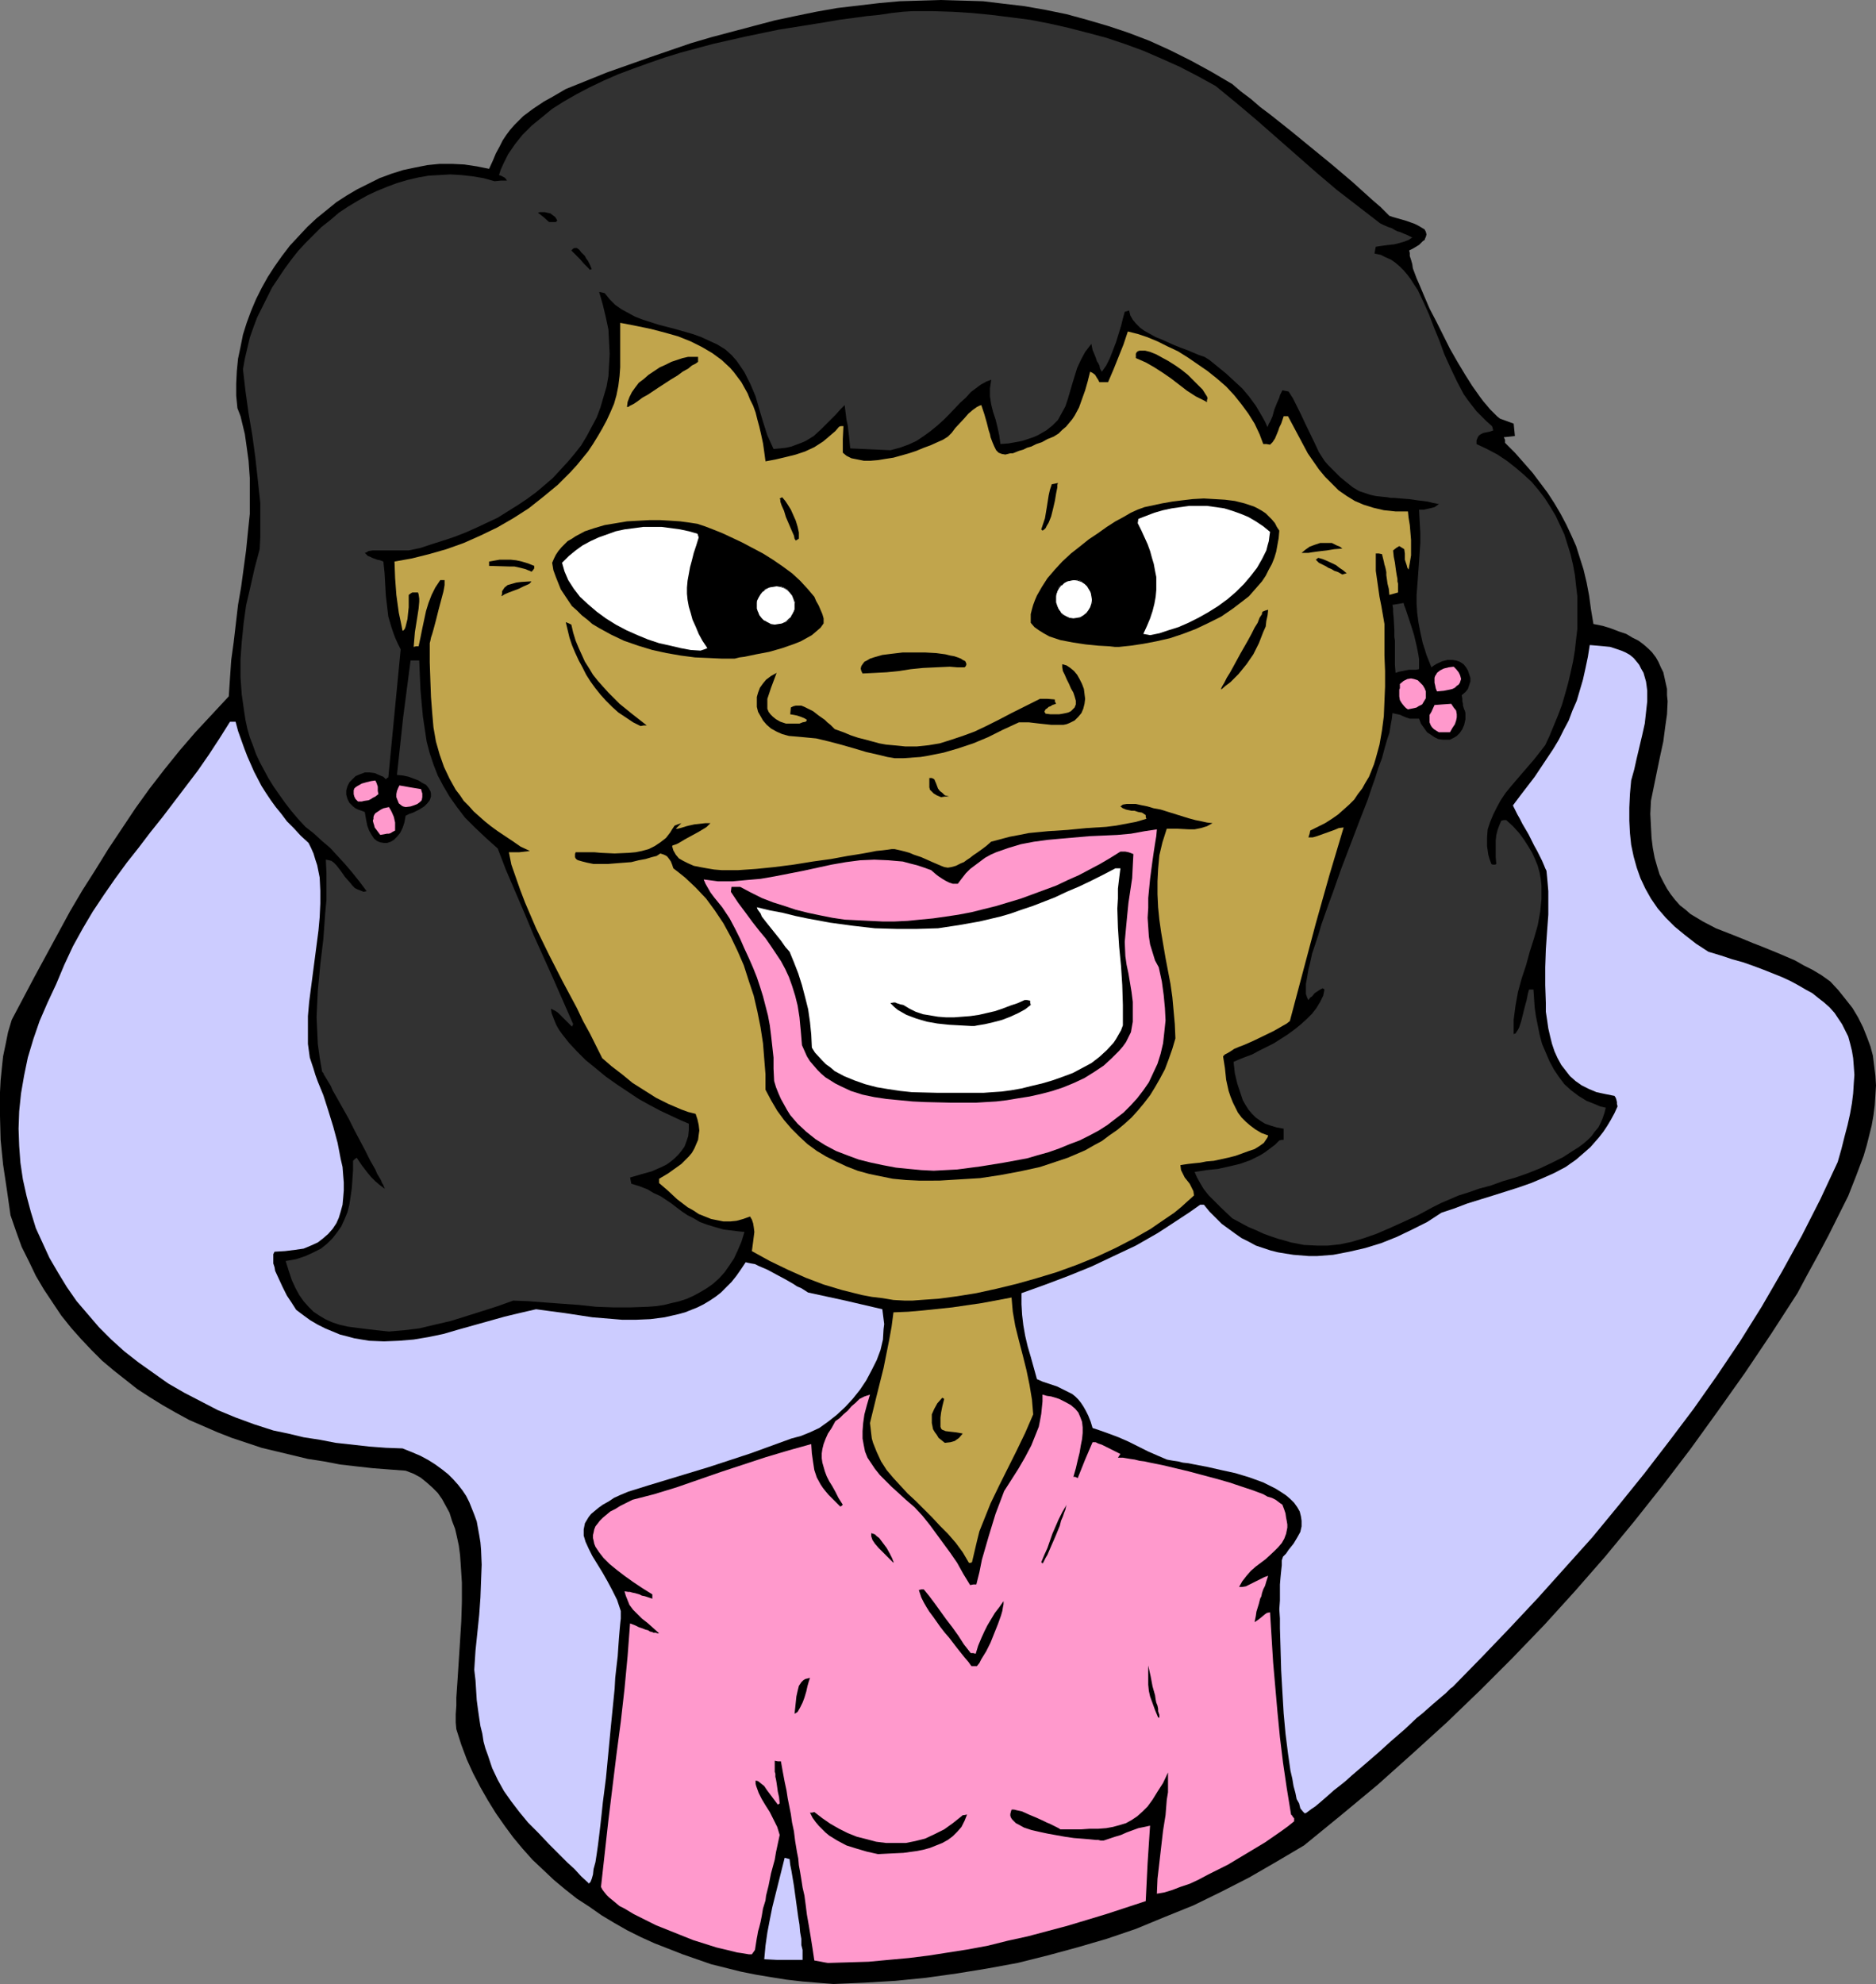 <?xml version="1.0" encoding="UTF-8" standalone="no"?>
<svg
   version="1.0"
   width="129.724mm"
   height="137.143mm"
   id="svg52"
   sodipodi:docname="Woman Grinning.wmf"
   xmlns:inkscape="http://www.inkscape.org/namespaces/inkscape"
   xmlns:sodipodi="http://sodipodi.sourceforge.net/DTD/sodipodi-0.dtd"
   xmlns="http://www.w3.org/2000/svg"
   xmlns:svg="http://www.w3.org/2000/svg">
  <rect width="100%" height="100%" fill="#808080" stroke="none"/>
  <sodipodi:namedview
     id="namedview52"
     pagecolor="#ffffff"
     bordercolor="#000000"
     borderopacity="0.25"
     inkscape:showpageshadow="2"
     inkscape:pageopacity="0.0"
     inkscape:pagecheckerboard="0"
     inkscape:deskcolor="#d1d1d1"
     inkscape:document-units="mm" />
  <defs
     id="defs1">
    <pattern
       id="WMFhbasepattern"
       patternUnits="userSpaceOnUse"
       width="6"
       height="6"
       x="0"
       y="0" />
  </defs>
  <path
     style="fill:#000000;fill-opacity:1;fill-rule:evenodd;stroke:none"
     d="m 217.837,518.337 -4.202,-0.323 -3.878,-0.323 -4.202,-0.485 -4.04,-0.646 -3.878,-0.646 -4.04,-0.808 -3.878,-0.969 -3.878,-0.969 -3.717,-1.293 -3.717,-1.293 -3.717,-1.454 -3.717,-1.454 -3.555,-1.616 -3.555,-1.777 -3.394,-1.939 -3.232,-1.939 -3.232,-2.262 -3.232,-2.1 -3.07,-2.424 -2.909,-2.424 -2.909,-2.747 -2.747,-2.585 -2.586,-2.908 -2.424,-2.908 -2.262,-3.07 -2.262,-3.232 -2.101,-3.393 -1.939,-3.393 -1.939,-3.716 -1.616,-3.555 -1.454,-3.878 -1.293,-4.039 -0.162,-1.777 v -2.1 l 0.162,-2.262 v -2.1 l 0.323,-4.686 0.323,-5.009 0.323,-5.009 0.323,-5.17 0.162,-5.17 v -5.009 l -0.323,-5.009 -0.162,-2.262 -0.323,-2.424 -0.485,-2.262 -0.485,-2.1 -0.808,-2.1 -0.646,-2.1 -0.97,-1.777 -0.97,-1.777 -1.131,-1.616 -1.454,-1.454 -1.454,-1.293 -1.616,-1.293 -1.778,-0.969 -2.101,-0.808 -4.363,-0.323 -4.202,-0.323 -4.363,-0.485 -4.202,-0.485 -4.202,-0.808 -4.202,-0.646 -4.04,-0.969 -4.04,-0.969 -4.04,-0.969 -3.878,-1.293 -3.878,-1.293 -3.717,-1.454 -3.717,-1.616 -3.717,-1.616 -3.555,-1.939 -3.394,-1.939 -3.394,-2.1 -3.232,-2.1 -3.07,-2.424 -3.07,-2.424 -3.07,-2.585 -2.747,-2.747 -2.747,-2.908 -2.586,-2.908 -2.586,-3.232 -2.262,-3.393 -2.262,-3.393 -2.101,-3.555 -1.778,-3.716 -1.939,-3.878 -1.454,-4.039 L 2.747,317.497 1.778,310.711 0.808,304.248 0.162,297.785 0,291.645 v -3.232 -3.07 l 0.162,-3.07 0.323,-3.232 0.323,-3.07 0.646,-3.07 0.646,-3.232 0.97,-3.232 5.979,-11.31 6.141,-11.31 3.07,-5.655 3.232,-5.494 3.394,-5.332 3.394,-5.494 3.555,-5.332 3.555,-5.332 3.717,-5.17 3.878,-5.009 4.04,-5.009 4.04,-4.686 4.363,-4.686 4.363,-4.686 0.323,-4.847 0.323,-4.686 0.646,-4.686 1.131,-9.695 0.808,-4.686 1.293,-9.533 0.485,-4.847 0.485,-4.686 v -4.686 -4.686 l -0.323,-4.524 -0.646,-4.686 -0.323,-2.262 -1.131,-4.686 -0.808,-2.1 -0.323,-3.232 v -3.232 l 0.162,-3.232 0.323,-3.232 0.646,-3.07 0.646,-3.232 0.97,-3.07 1.131,-3.07 1.293,-3.07 1.454,-2.908 1.616,-2.908 1.778,-2.747 1.939,-2.747 2.101,-2.747 2.262,-2.424 2.262,-2.424 2.424,-2.262 2.586,-2.1 2.586,-2.1 2.747,-1.777 2.747,-1.616 2.909,-1.454 2.909,-1.454 3.07,-1.131 3.07,-0.969 3.07,-0.646 3.232,-0.646 3.232,-0.323 h 3.232 l 3.232,0.162 3.232,0.485 3.232,0.646 0.97,-2.1 0.808,-1.939 0.97,-1.777 0.808,-1.616 0.97,-1.454 0.97,-1.293 1.131,-1.293 1.131,-1.131 1.131,-1.131 1.293,-0.969 1.293,-0.969 1.454,-0.969 1.454,-0.969 1.778,-0.969 1.939,-1.131 1.939,-1.131 10.827,-4.363 10.989,-3.878 10.827,-3.716 5.494,-1.616 5.494,-1.454 5.494,-1.454 5.494,-1.454 5.333,-1.131 5.494,-1.131 5.494,-0.969 5.494,-0.646 5.494,-0.646 5.333,-0.485 5.494,-0.162 L 245.955,0 l 5.494,0.162 5.494,0.162 5.333,0.646 5.494,0.646 5.494,0.969 5.494,1.131 5.333,1.454 5.494,1.616 5.333,1.777 5.494,2.1 5.333,2.424 5.494,2.747 5.333,2.908 5.494,3.232 2.262,1.939 2.586,1.939 2.424,2.1 2.586,1.939 5.494,4.363 5.333,4.363 5.333,4.363 5.333,4.524 5.01,4.524 2.424,2.1 2.262,2.262 0.97,0.323 1.131,0.323 2.262,0.646 2.262,0.808 0.97,0.485 0.808,0.485 0.808,0.485 0.323,0.646 0.162,0.646 -0.162,0.646 -0.162,0.323 -0.162,0.485 -0.485,0.323 -0.485,0.485 -0.485,0.485 -0.808,0.485 -0.808,0.485 -0.97,0.485 0.162,0.646 v 0.808 l 0.323,0.969 0.323,1.131 0.162,1.131 0.485,1.293 0.485,1.293 0.646,1.454 1.293,3.07 1.454,3.393 1.778,3.393 1.778,3.555 1.778,3.555 1.939,3.393 1.939,3.232 1.939,3.07 1.939,2.747 0.97,1.293 0.97,1.131 0.808,0.969 0.97,0.969 0.808,0.808 0.808,0.646 3.555,1.293 0.323,3.232 -1.454,0.162 -1.454,0.162 0.162,0.323 0.162,0.323 v 0.808 l 2.586,2.585 2.424,2.747 2.262,2.585 1.939,2.585 1.939,2.585 1.778,2.747 1.616,2.747 1.454,2.747 1.293,2.747 1.293,2.908 0.97,3.07 0.97,3.07 0.808,3.393 0.646,3.393 0.485,3.555 0.646,3.878 2.424,0.485 2.101,0.646 2.101,0.808 1.939,0.646 1.616,0.969 1.616,0.808 1.293,0.969 1.293,1.131 0.97,0.969 0.97,1.293 0.646,1.131 0.646,1.454 0.646,1.293 0.323,1.454 0.323,1.454 0.323,1.454 v 1.616 l 0.162,1.616 -0.162,3.393 -0.485,3.393 -0.485,3.716 -0.808,3.716 -0.808,3.878 -1.616,7.917 -0.162,3.393 0.162,3.232 0.162,3.07 0.323,2.585 0.485,2.585 0.646,2.262 0.646,2.1 0.97,1.939 0.97,1.777 0.97,1.454 1.131,1.454 1.293,1.454 1.454,1.131 1.293,1.131 1.616,0.969 1.616,0.969 3.394,1.777 3.717,1.454 4.04,1.616 1.939,0.808 2.101,0.808 4.363,1.777 2.262,0.969 2.262,0.969 2.262,1.293 2.262,1.131 2.424,1.454 2.262,1.616 2.101,2.262 1.939,2.424 1.778,2.262 1.454,2.424 1.293,2.585 0.97,2.424 0.97,2.585 0.646,2.424 0.323,2.585 0.323,2.585 0.162,2.585 -0.162,2.585 -0.162,2.585 -0.323,2.585 -0.485,2.747 -0.646,2.585 -0.646,2.585 -0.808,2.747 -1.939,5.17 -2.101,5.332 -2.586,5.17 -2.586,5.17 -2.747,5.17 -2.747,5.009 -2.586,4.847 -6.787,10.502 -6.949,10.341 -7.11,10.018 -7.11,9.856 -7.272,9.533 -7.434,9.371 -7.595,9.21 -7.918,9.048 -7.918,8.725 -8.403,8.725 -8.403,8.402 -8.726,8.402 -8.888,8.079 -9.211,8.24 -9.534,7.917 -9.696,7.917 -7.11,4.201 -7.272,4.201 -7.272,3.716 -7.272,3.555 -7.595,3.07 -7.434,3.07 -7.595,2.585 -7.757,2.262 -7.757,2.1 -7.757,1.939 -7.918,1.454 -7.918,1.293 -8.08,1.131 -8.08,0.808 -8.08,0.485 z"
     id="path1" />
  <path
     style="fill:#ff99cc;fill-opacity:1;fill-rule:evenodd;stroke:none"
     d="m 216.382,512.843 -0.97,-0.162 -0.808,-0.162 -1.778,-0.323 -0.485,-3.232 -0.485,-3.07 -0.485,-2.908 -0.485,-2.747 -0.323,-2.585 -0.323,-2.424 -0.485,-2.1 -0.323,-2.1 -0.323,-1.939 -0.323,-1.777 -0.162,-1.777 -0.323,-1.616 -0.485,-2.908 -0.323,-2.585 -0.485,-2.262 -0.323,-2.262 -0.808,-4.039 -0.323,-2.1 -0.485,-2.262 -0.485,-2.585 -0.485,-2.747 h -0.808 l -0.808,-0.162 v 1.293 0.646 0.969 l 0.162,0.485 v 0.808 l 0.162,0.646 0.162,0.969 0.162,1.131 0.162,1.131 0.323,1.454 0.162,1.616 -0.485,0.323 -1.454,-1.939 -1.454,-1.939 -0.646,-0.969 -0.808,-0.646 -0.808,-0.646 -0.646,-0.162 v 0.808 l 0.162,0.646 0.646,1.777 0.808,1.616 0.97,1.616 1.131,1.777 0.97,1.939 0.97,1.939 0.646,2.1 -0.485,2.262 -0.485,2.262 -0.323,1.939 -0.485,1.777 -0.485,1.777 -0.323,1.616 -0.323,1.616 -0.323,1.293 -0.323,1.293 -0.162,1.293 -0.646,2.1 -0.323,1.939 -0.323,1.616 -0.323,1.293 -0.323,1.131 -0.162,0.969 -0.162,0.808 -0.485,3.07 -0.808,1.131 h -0.808 l -0.97,-0.162 -0.97,-0.162 -1.131,-0.162 -1.293,-0.323 -1.293,-0.323 -2.747,-0.646 -3.07,-0.969 -3.07,-0.969 -3.232,-1.293 -3.232,-1.293 -3.232,-1.293 -2.909,-1.454 -2.909,-1.454 -2.424,-1.454 -1.293,-0.646 -0.97,-0.808 -0.97,-0.808 -0.808,-0.646 -0.646,-0.646 -0.646,-0.808 -0.485,-0.646 -0.323,-0.646 0.97,-8.725 0.97,-8.725 2.101,-17.127 1.131,-8.564 0.97,-8.564 0.808,-8.564 0.646,-8.564 1.293,0.485 0.97,0.485 0.97,0.323 0.808,0.323 0.646,0.162 0.485,0.323 0.646,0.162 0.323,0.162 h 0.646 l 0.323,0.162 h 0.485 l -1.616,-1.454 -1.454,-1.293 -1.454,-1.131 -1.131,-1.131 -1.131,-1.131 -0.97,-1.293 -0.646,-1.616 -0.323,-0.808 -0.323,-1.131 0.97,0.162 h 0.485 l 0.485,0.162 0.808,0.162 1.131,0.323 0.646,0.323 0.808,0.162 0.97,0.323 0.97,0.323 v -1.131 l -2.586,-1.616 -2.424,-1.616 -2.262,-1.616 -2.101,-1.616 -1.778,-1.454 -1.616,-1.616 -1.131,-1.454 -0.97,-1.454 -0.323,-0.808 -0.162,-0.808 -0.162,-0.646 v -0.808 l 0.162,-0.646 0.162,-0.808 0.323,-0.808 0.646,-0.808 0.485,-0.646 0.808,-0.808 0.97,-0.808 0.97,-0.808 1.293,-0.646 1.293,-0.808 1.616,-0.808 1.616,-0.808 5.656,-1.454 5.818,-1.777 11.635,-4.039 11.797,-3.878 5.979,-1.777 5.818,-1.616 0.162,2.424 0.323,2.262 0.323,2.1 0.646,1.939 0.97,1.777 0.646,0.969 0.646,0.808 0.808,0.969 0.97,0.969 0.97,0.969 1.131,1.131 0.323,-0.162 0.323,-0.323 -1.131,-1.777 -0.808,-1.616 -0.808,-1.454 -0.808,-1.293 -0.646,-1.293 -0.485,-1.293 -0.323,-1.131 -0.323,-1.131 -0.162,-1.131 v -1.293 l 0.162,-1.131 0.323,-1.293 0.485,-1.293 0.646,-1.454 0.97,-1.454 0.97,-1.777 1.131,-0.808 0.97,-0.969 1.131,-0.969 0.97,-1.131 1.131,-0.969 0.97,-0.969 1.293,-0.646 1.454,-0.485 -0.808,2.747 -0.646,2.424 -0.323,2.262 -0.162,2.1 v 1.939 l 0.323,1.777 0.323,1.616 0.646,1.616 0.97,1.454 0.97,1.454 1.293,1.616 1.454,1.454 1.616,1.616 1.778,1.616 1.939,1.777 2.262,1.939 2.101,2.262 1.939,2.424 3.555,4.847 1.778,2.424 1.778,2.585 1.616,2.908 1.778,2.908 0.808,-0.162 h 0.808 l 0.808,-3.232 0.646,-3.232 1.778,-6.14 1.778,-5.817 2.262,-5.978 3.717,-5.817 1.778,-3.07 1.616,-3.07 1.293,-3.232 0.646,-1.616 0.323,-1.616 0.323,-1.777 0.162,-1.616 0.162,-1.616 v -1.777 l 1.131,0.323 1.131,0.162 1.131,0.323 0.97,0.323 1.616,0.808 1.454,0.808 1.131,0.969 0.808,0.969 0.485,1.131 0.485,1.293 0.162,1.454 v 1.454 l -0.162,1.616 -0.323,1.616 -0.323,1.939 -0.485,1.939 -0.485,2.1 -0.646,2.262 h 0.485 l 0.646,0.323 1.939,-4.847 1.939,-4.524 h 0.808 l 0.646,0.323 0.97,0.323 0.97,0.485 1.939,0.969 0.97,0.485 0.97,0.485 -0.323,0.485 -0.323,0.485 h 0.485 0.808 l 0.97,0.162 0.97,0.162 1.131,0.162 1.293,0.323 1.293,0.162 1.454,0.323 3.232,0.646 3.394,0.808 3.394,0.808 7.272,1.939 3.394,0.969 3.394,1.131 2.909,0.969 1.293,0.485 1.293,0.485 1.131,0.646 1.131,0.323 0.97,0.485 0.646,0.485 0.646,0.485 0.485,0.323 0.485,1.293 0.323,0.969 0.162,1.131 0.162,0.808 0.162,0.969 v 0.808 l -0.323,1.616 -0.485,1.293 -0.646,1.131 -0.97,1.131 -0.97,0.969 -2.262,2.1 -2.586,1.939 -1.293,1.131 -1.131,1.293 -1.131,1.454 -0.808,1.454 h 0.808 l 0.97,-0.162 1.939,-0.969 0.97,-0.485 0.97,-0.485 0.97,-0.485 0.97,-0.323 -0.485,1.454 -0.323,1.131 -0.485,0.969 -0.323,0.969 -0.162,0.808 -0.323,0.646 -0.323,1.293 -0.646,2.1 -0.162,1.131 -0.323,1.616 0.485,-0.323 0.485,-0.323 0.808,-0.646 0.97,-0.808 0.485,-0.323 0.808,-0.162 0.808,13.088 1.131,12.926 0.646,6.625 0.808,6.625 0.97,6.625 1.131,6.948 0.323,0.323 0.162,0.323 0.323,0.323 v 0.323 0.485 l -1.616,1.293 -1.778,1.293 -2.101,1.454 -2.101,1.454 -2.424,1.454 -2.424,1.454 -4.848,2.908 -5.171,2.585 -2.424,1.293 -2.424,1.131 -2.424,0.808 -2.101,0.808 -2.101,0.646 -1.939,0.323 0.162,-3.878 0.485,-4.201 0.97,-8.402 0.646,-4.039 0.323,-4.039 0.323,-1.939 v -1.777 -1.777 -1.616 l -1.293,2.747 -1.454,2.262 -1.293,2.1 -1.293,1.777 -1.293,1.293 -1.454,1.293 -1.454,0.969 -1.454,0.808 -1.616,0.485 -1.778,0.485 -1.778,0.323 -2.101,0.162 h -2.262 l -2.262,0.162 h -5.333 l -0.485,-0.323 -0.646,-0.323 -1.616,-0.808 -0.808,-0.323 -0.97,-0.485 -1.778,-0.808 -1.939,-0.808 -1.778,-0.808 -1.454,-0.323 -0.646,-0.162 h -0.646 l -0.162,0.485 -0.162,0.646 v 0.485 l 0.162,0.485 0.323,0.485 0.485,0.485 0.485,0.485 0.646,0.323 1.454,0.808 1.939,0.646 2.101,0.485 2.262,0.485 4.525,0.808 2.262,0.323 2.101,0.162 1.939,0.162 1.616,0.162 h 0.646 l 0.646,0.162 h 0.808 l 1.454,-0.485 1.454,-0.485 1.616,-0.485 1.454,-0.646 3.07,-1.131 1.616,-0.323 1.454,-0.323 -0.646,9.856 -0.485,9.856 -10.342,3.393 -10.181,3.07 -10.342,2.747 -5.171,1.131 -5.171,1.293 -5.171,0.969 -5.171,0.808 -5.171,0.808 -5.171,0.646 -5.333,0.485 -5.171,0.485 -5.333,0.162 z"
     id="path2" />
  <path
     style="fill:#ccccff;fill-opacity:1;fill-rule:evenodd;stroke:none"
     d="m 202.969,512.035 -3.232,-0.162 0.323,-3.555 0.485,-3.393 0.646,-3.393 0.646,-3.232 1.616,-6.463 1.616,-6.463 0.646,0.162 0.646,0.162 0.162,1.454 0.323,1.616 0.323,1.939 0.323,1.939 1.131,8.24 0.323,1.939 0.162,1.939 0.323,1.777 v 1.616 l 0.323,1.293 v 1.131 0.969 0.485 z"
     id="path3" />
  <path
     style="fill:#ccccff;fill-opacity:1;fill-rule:evenodd;stroke:none"
     d="m 153.843,492 -1.939,-1.777 -1.778,-1.939 -1.778,-1.616 -1.616,-1.616 -3.232,-3.232 -2.747,-2.908 -2.747,-2.747 -2.262,-2.747 -2.101,-2.747 -1.939,-2.747 -1.616,-2.908 -1.454,-3.07 -1.131,-3.393 -0.646,-1.777 -0.485,-1.777 -0.323,-2.1 -0.485,-1.939 -0.323,-2.1 -0.323,-2.262 -0.323,-2.424 -0.162,-2.585 -0.162,-2.585 -0.323,-2.747 0.323,-5.009 0.485,-4.686 0.485,-4.686 0.323,-4.524 0.162,-4.363 0.162,-4.201 -0.162,-3.878 -0.162,-1.939 -0.323,-1.939 -0.323,-1.777 -0.323,-1.777 -0.646,-1.777 -0.646,-1.616 -0.646,-1.616 -0.808,-1.616 -0.97,-1.454 -1.131,-1.454 -1.293,-1.454 -1.293,-1.293 -1.616,-1.293 -1.778,-1.293 -1.778,-1.131 -2.101,-1.131 -2.262,-0.969 -2.424,-0.969 -4.363,-0.162 -4.363,-0.323 -4.363,-0.485 -4.363,-0.485 -4.202,-0.808 -4.202,-0.646 -4.04,-0.969 -3.878,-0.808 -5.01,-1.616 -4.848,-1.777 -4.686,-1.939 -4.363,-2.262 -4.363,-2.262 -4.202,-2.424 -3.878,-2.747 -3.878,-2.747 -3.717,-2.908 -3.394,-3.07 -3.232,-3.232 -2.909,-3.393 -2.909,-3.393 -2.586,-3.716 -2.262,-3.716 -2.262,-3.878 -1.778,-3.878 -1.778,-3.878 -1.293,-4.201 -1.131,-4.201 -0.97,-4.363 -0.646,-4.363 -0.323,-4.363 -0.162,-4.524 0.162,-4.524 0.485,-4.686 0.808,-4.686 0.97,-4.686 1.454,-4.847 1.616,-4.686 2.101,-4.847 2.262,-4.847 2.101,-5.009 2.262,-4.847 2.586,-4.686 2.586,-4.363 2.909,-4.363 2.909,-4.201 3.07,-4.201 3.07,-3.878 3.07,-4.039 3.232,-4.039 6.141,-8.079 3.07,-4.039 2.909,-4.201 2.747,-4.201 2.747,-4.363 h 1.454 l 0.646,2.424 0.808,2.262 0.808,2.262 0.808,2.1 1.778,4.039 1.939,3.716 1.131,1.777 1.293,1.939 1.293,1.777 1.454,1.777 1.454,1.939 1.778,1.777 1.778,1.939 2.101,1.939 0.646,1.293 0.646,1.454 0.485,1.616 0.485,1.454 0.323,1.616 0.323,1.616 0.162,3.393 v 3.393 l -0.162,3.555 -0.323,3.555 -0.485,3.716 -0.485,3.716 -0.485,3.716 -0.97,7.433 -0.323,3.716 v 3.716 3.555 l 0.485,3.555 0.485,1.454 0.485,1.454 0.485,1.616 0.646,1.777 1.454,3.555 1.293,4.039 1.293,4.201 1.131,4.201 0.808,4.201 0.485,2.1 0.162,2.1 0.162,1.939 v 2.1 l -0.162,1.939 -0.162,1.777 -0.485,1.777 -0.485,1.616 -0.646,1.454 -0.97,1.454 -1.131,1.293 -1.293,1.131 -1.454,1.131 -1.778,0.808 -1.939,0.808 -2.262,0.323 -2.586,0.323 -2.747,0.162 -0.323,0.646 v 0.808 0.646 0.969 l 0.323,0.969 0.162,0.969 0.97,2.1 0.97,2.1 1.131,2.262 1.293,1.939 1.131,1.777 1.939,1.454 1.778,1.293 1.939,1.131 1.939,0.969 1.939,0.808 1.939,0.808 1.939,0.485 1.778,0.485 1.939,0.323 1.939,0.323 3.878,0.162 3.878,-0.162 3.878,-0.323 3.878,-0.646 3.878,-0.808 3.878,-1.131 4.04,-1.131 8.08,-2.262 4.04,-0.969 4.202,-0.969 3.555,0.485 3.717,0.485 7.434,1.131 3.878,0.323 3.878,0.323 h 3.717 l 3.717,-0.162 3.717,-0.485 3.555,-0.808 1.778,-0.485 1.616,-0.646 1.616,-0.646 1.616,-0.808 1.616,-0.969 1.454,-0.969 1.454,-1.131 1.454,-1.454 1.293,-1.293 1.293,-1.616 1.131,-1.616 1.293,-1.939 0.646,0.162 0.808,0.162 0.97,0.162 0.97,0.485 2.262,0.969 2.101,1.131 2.424,1.293 2.262,1.293 0.97,0.646 1.131,0.485 1.778,1.131 9.696,2.1 9.696,2.262 0.162,1.293 0.162,1.293 0.162,1.293 -0.162,1.293 -0.162,2.747 -0.646,2.747 -0.97,2.585 -1.293,2.585 -1.454,2.747 -1.616,2.424 -1.939,2.424 -1.939,2.1 -2.262,2.1 -2.262,1.777 -2.262,1.616 -2.424,1.131 -2.424,0.969 -2.424,0.646 -5.333,1.939 -5.333,1.939 -10.827,3.555 -10.666,3.232 -5.333,1.616 -5.171,1.616 -1.939,0.808 -1.778,0.808 -1.454,0.969 -1.454,0.808 -1.131,0.808 -0.97,0.808 -0.97,0.808 -0.646,0.808 -0.485,0.808 -0.485,0.808 -0.162,0.808 -0.162,0.808 v 0.808 0.808 l 0.485,1.616 0.808,1.777 0.97,1.939 1.293,2.1 1.293,2.1 1.293,2.262 1.293,2.424 1.293,2.585 0.97,2.908 v 0.323 0.323 0.323 0.969 l -0.162,1.454 -0.162,1.777 -0.162,1.939 -0.162,2.262 -0.162,2.424 -0.323,2.747 -0.323,2.908 -0.162,2.908 -0.323,3.232 -0.646,6.463 -0.646,6.786 -0.646,6.786 -0.808,6.301 -0.323,3.07 -0.323,2.908 -0.323,2.747 -0.323,2.585 -0.323,2.262 -0.323,2.1 -0.485,1.777 -0.162,1.454 -0.323,1.131 -0.323,0.808 -0.162,0.162 -0.162,0.162 -0.162,0.162 z"
     id="path4" />
  <path
     style="fill:#000000;fill-opacity:1;fill-rule:evenodd;stroke:none"
     d="m 229.472,484.406 -2.909,-0.646 -2.747,-0.808 -2.586,-0.808 -2.424,-1.293 -2.101,-1.293 -0.97,-0.808 -0.808,-0.808 -0.97,-0.969 -0.808,-0.969 -0.808,-1.131 -0.646,-1.293 h 0.485 l 0.646,-0.162 2.101,1.616 2.101,1.454 2.262,1.293 2.262,1.131 2.424,0.969 2.586,0.646 2.424,0.646 2.586,0.323 h 2.586 2.586 l 2.424,-0.485 2.586,-0.646 2.424,-1.131 2.586,-1.293 2.262,-1.616 2.424,-1.939 0.162,-0.162 h 0.323 l 0.808,-0.162 -0.646,1.616 -0.808,1.616 -1.131,1.293 -1.131,1.131 -1.293,0.969 -1.454,0.808 -1.616,0.646 -1.616,0.646 -1.778,0.485 -1.616,0.323 -3.555,0.485 -3.394,0.162 z"
     id="path5" />
  <path
     style="fill:#ccccff;fill-opacity:1;fill-rule:evenodd;stroke:none"
     d="m 340.976,473.742 -0.485,-0.485 -0.646,-0.808 -0.323,-1.293 -0.646,-1.131 -0.323,-1.616 -0.485,-1.777 -0.323,-1.939 -0.485,-2.1 -0.323,-2.262 -0.323,-2.262 -0.323,-2.585 -0.323,-2.585 -0.485,-5.332 -0.323,-5.494 -0.323,-5.655 -0.162,-5.655 -0.162,-5.332 v -2.585 l -0.162,-2.424 0.162,-2.262 v -2.262 -1.939 l 0.162,-1.939 0.162,-1.616 0.162,-1.454 v -1.293 l 0.323,-0.969 0.808,-0.808 0.646,-0.969 1.293,-1.616 0.97,-1.616 0.808,-1.454 0.323,-1.454 v -1.454 l -0.162,-1.131 -0.323,-1.293 -0.646,-1.131 -0.808,-1.131 -0.97,-0.969 -1.131,-0.969 -1.454,-0.969 -1.293,-0.808 -1.616,-0.808 -1.616,-0.808 -3.555,-1.293 -3.717,-1.131 -3.717,-0.808 -3.555,-0.808 -3.394,-0.646 -1.616,-0.323 -1.454,-0.162 -1.293,-0.323 -1.131,-0.162 -0.97,-0.162 -0.808,-0.162 -2.262,-0.969 -2.586,-1.131 -5.171,-2.585 -2.586,-1.131 -2.586,-0.969 -2.262,-0.808 -0.97,-0.323 -0.97,-0.323 -0.485,-1.616 -0.646,-1.616 -0.646,-1.293 -0.646,-1.131 -0.646,-0.969 -0.646,-0.808 -0.808,-0.808 -0.808,-0.646 -1.939,-0.969 -1.939,-0.969 -2.424,-0.808 -1.454,-0.485 -1.454,-0.646 -0.808,-2.908 -0.808,-2.908 -0.808,-2.747 -0.646,-2.747 -0.485,-2.747 -0.323,-2.747 -0.162,-2.747 v -2.908 l 6.302,-2.262 5.979,-2.262 5.979,-2.424 5.818,-2.747 5.818,-2.747 5.656,-3.232 2.747,-1.777 5.656,-3.716 2.747,-1.939 h 0.97 l 1.454,1.777 1.616,1.616 1.616,1.616 1.778,1.293 1.778,1.293 1.616,1.131 1.939,0.969 1.778,0.969 1.939,0.646 1.939,0.646 1.939,0.485 1.939,0.323 2.101,0.323 4.04,0.323 h 2.101 l 2.101,-0.162 2.101,-0.162 4.202,-0.808 4.202,-0.969 4.202,-1.293 4.04,-1.616 4.04,-1.939 3.878,-1.939 3.717,-2.424 3.394,-1.131 3.394,-1.293 6.787,-2.1 6.626,-2.1 3.232,-1.131 3.07,-1.293 2.909,-1.293 3.07,-1.616 2.747,-1.939 2.424,-2.1 1.293,-1.131 1.131,-1.293 1.131,-1.293 1.131,-1.454 0.97,-1.454 0.97,-1.616 0.97,-1.777 0.808,-1.777 -0.162,-0.646 v -0.485 l -0.162,-0.646 -0.162,-0.485 -0.323,-0.485 -2.424,-0.485 -2.262,-0.485 -1.939,-0.808 -1.939,-0.969 -1.616,-1.131 -1.454,-1.293 -1.131,-1.454 -1.131,-1.454 -0.97,-1.777 -0.808,-1.777 -0.646,-1.939 -0.485,-1.939 -0.485,-2.1 -0.323,-2.262 -0.323,-2.1 v -2.262 l -0.162,-4.686 v -4.686 l 0.162,-4.686 0.323,-4.686 0.323,-4.363 v -4.201 -1.939 l -0.162,-1.939 -0.162,-1.777 -0.162,-1.616 -0.323,-0.646 -0.323,-0.808 -0.485,-1.131 -0.646,-1.293 -0.646,-1.293 -0.808,-1.454 -1.454,-2.908 -1.616,-2.747 -0.646,-1.293 -0.646,-1.131 -0.485,-0.969 -0.323,-0.646 -0.323,-0.646 v -0.162 l 1.939,-2.585 3.717,-4.847 1.616,-2.424 3.232,-4.847 1.454,-2.424 1.293,-2.585 1.293,-2.424 0.97,-2.585 1.131,-2.585 0.808,-2.747 0.808,-2.747 0.646,-2.908 0.646,-3.07 0.485,-3.07 1.939,0.162 1.778,0.162 1.616,0.162 1.454,0.485 1.454,0.485 1.131,0.485 1.131,0.646 0.97,0.808 0.808,0.969 0.646,0.808 0.485,0.969 0.646,1.131 0.323,1.131 0.323,1.131 0.162,1.131 0.162,1.293 v 2.747 l -0.323,2.908 -0.323,2.908 -0.646,2.908 -1.454,6.14 -0.646,2.908 -0.808,2.908 -0.323,3.555 -0.162,3.555 v 3.393 l 0.162,3.232 0.323,3.07 0.646,3.07 0.808,2.908 0.97,2.747 1.293,2.747 1.454,2.585 1.778,2.585 2.101,2.424 2.262,2.262 2.747,2.262 2.909,2.262 3.232,2.1 3.232,0.969 2.909,0.969 2.909,0.808 2.747,0.969 2.586,0.969 2.424,0.969 2.424,0.969 2.101,0.969 2.101,1.131 1.939,1.131 1.778,0.969 1.616,1.293 1.454,1.131 1.454,1.293 1.293,1.454 0.97,1.454 0.97,1.454 0.808,1.616 0.808,1.616 0.485,1.777 0.485,1.939 0.323,1.939 0.162,2.1 0.162,2.262 -0.162,2.262 -0.162,2.585 -0.323,2.585 -0.485,2.747 -0.646,2.908 -0.808,3.07 -0.808,3.232 -0.97,3.393 -2.262,4.847 -2.262,4.847 -4.848,9.533 -5.171,9.371 -5.333,9.21 -5.656,9.048 -5.979,8.887 -6.141,8.725 -6.464,8.564 -6.464,8.402 -6.787,8.402 -6.787,8.24 -7.11,7.917 -7.11,7.917 -7.272,7.756 -7.434,7.756 -7.434,7.594 -0.162,0.162 -0.485,0.323 -0.646,0.646 -0.646,0.646 -0.97,0.808 -1.131,0.969 -1.131,0.969 -1.293,1.131 -1.454,1.293 -1.616,1.293 -3.07,2.908 -3.555,3.07 -3.394,3.07 -3.555,3.07 -3.394,2.908 -1.616,1.454 -1.616,1.293 -1.454,1.131 -1.454,1.293 -1.293,1.131 -1.131,0.969 -0.97,0.808 -0.97,0.646 -0.646,0.485 -0.646,0.485 -0.323,0.162 z"
     id="path6" />
  <path
     style="fill:#000000;fill-opacity:1;fill-rule:evenodd;stroke:none"
     d="m 302.676,448.697 -0.808,-1.939 -0.646,-1.777 -0.646,-1.777 -0.323,-1.454 -0.162,-1.616 v -1.616 -1.616 -1.777 l 0.646,2.908 0.485,2.585 0.646,2.262 0.162,1.131 0.162,0.808 0.323,0.808 0.162,0.808 v 0.646 l 0.162,0.485 0.162,0.485 v 0.323 0.485 l -0.162,-0.162 z"
     id="path7" />
  <path
     style="fill:#000000;fill-opacity:1;fill-rule:evenodd;stroke:none"
     d="m 207.656,447.728 0.162,-1.454 0.323,-3.07 0.323,-1.454 0.323,-1.293 0.323,-0.485 0.323,-0.485 0.485,-0.485 0.485,-0.323 0.646,-0.162 0.646,-0.162 -0.162,0.485 -0.162,0.485 -0.323,1.131 -0.323,1.454 -0.485,1.616 -0.485,1.293 -0.646,1.293 -0.646,1.131 -0.485,0.323 z"
     id="path8" />
  <path
     style="fill:#000000;fill-opacity:1;fill-rule:evenodd;stroke:none"
     d="m 253.873,435.286 -0.808,-1.131 -0.97,-1.131 -1.939,-2.424 -2.101,-2.747 -1.131,-1.293 -1.131,-1.454 -1.939,-2.747 -0.97,-1.293 -0.808,-1.293 -0.646,-1.131 -0.646,-1.293 -0.323,-0.969 -0.323,-0.969 0.646,-0.162 h 0.646 l 1.454,1.777 1.454,1.939 2.909,4.039 1.616,2.1 1.616,2.262 1.454,2.262 1.778,2.262 h 0.646 l 0.646,0.162 0.646,-2.1 0.808,-1.939 0.808,-1.777 0.808,-1.616 0.97,-1.616 0.97,-1.616 1.131,-1.454 1.131,-1.616 v 0.808 l -0.162,0.808 -0.162,0.969 -0.323,1.131 -0.808,2.262 -0.97,2.424 -0.97,2.424 -1.131,2.262 -1.293,2.1 -0.485,0.969 -0.646,0.808 z"
     id="path9" />
  <path
     style="fill:#000000;fill-opacity:1;fill-rule:evenodd;stroke:none"
     d="m 233.512,408.303 -0.97,-0.969 -0.97,-0.969 -1.939,-1.939 -0.97,-1.131 -0.646,-0.969 -0.323,-0.969 v -0.323 -0.485 l 0.485,0.162 0.485,0.162 0.485,0.485 0.646,0.485 0.97,1.293 0.97,1.293 0.808,1.454 0.323,0.646 0.323,0.646 0.162,0.485 0.162,0.323 v 0.162 z"
     id="path10" />
  <path
     style="fill:#c1a54c;fill-opacity:1;fill-rule:evenodd;stroke:none"
     d="m 253.227,408.303 -1.616,-2.747 -1.778,-2.424 -2.101,-2.424 -2.101,-2.1 -2.101,-2.262 -2.101,-2.1 -2.101,-2.1 -2.101,-1.939 -1.939,-2.1 -1.778,-1.939 -1.778,-2.1 -1.454,-2.262 -1.131,-2.424 -0.97,-2.424 -0.323,-1.131 -0.162,-1.293 -0.162,-1.454 -0.162,-1.293 1.778,-7.271 1.778,-7.109 1.454,-7.271 0.646,-3.555 0.485,-3.716 3.878,-0.162 3.717,-0.323 7.757,-0.808 7.757,-1.131 7.757,-1.454 0.162,1.939 0.162,1.777 0.646,3.716 0.97,3.878 0.97,3.716 0.97,3.878 0.808,3.878 0.646,3.878 0.162,1.939 0.162,1.939 -2.101,4.847 -2.262,4.686 -4.525,9.048 -2.262,4.686 -1.939,4.847 -0.97,2.424 -0.646,2.585 -0.646,2.747 -0.646,2.747 -0.323,0.162 h -0.162 -0.162 z"
     id="path11" />
  <path
     style="fill:#000000;fill-opacity:1;fill-rule:evenodd;stroke:none"
     d="m 272.134,408.142 0.808,-1.939 0.808,-1.777 1.293,-3.716 1.616,-3.716 0.97,-1.939 1.131,-1.939 -0.162,0.485 -0.162,0.808 -0.323,0.808 -0.323,0.969 -0.485,1.131 -0.323,1.293 -1.131,2.747 -1.131,2.585 -0.485,1.131 -0.485,1.131 -0.485,0.808 -0.323,0.646 -0.323,0.646 -0.162,0.162 -0.162,-0.162 z"
     id="path12" />
  <path
     style="fill:#000000;fill-opacity:1;fill-rule:evenodd;stroke:none"
     d="m 246.925,376.957 -0.808,-0.646 -0.808,-0.646 -0.485,-0.808 -0.485,-0.646 -0.485,-0.808 -0.162,-0.808 -0.162,-0.808 v -1.454 -0.808 l 0.646,-1.454 0.808,-1.454 1.293,-1.454 0.485,0.323 -0.485,1.939 -0.323,1.616 -0.162,1.293 v 0.969 0.808 0.646 l 0.162,0.485 0.323,0.323 0.485,0.162 0.323,0.162 1.293,0.162 1.454,0.162 0.97,0.162 0.808,0.162 -0.97,1.131 -1.131,0.808 -1.131,0.323 z"
     id="path13" />
  <path
     style="fill:#323232;fill-opacity:1;fill-rule:evenodd;stroke:none"
     d="m 101.646,347.874 -3.07,-0.323 -2.747,-0.323 -2.586,-0.323 -2.424,-0.323 -2.101,-0.485 -1.939,-0.646 -1.778,-0.808 -1.616,-0.969 -1.454,-0.969 -1.293,-1.293 -1.293,-1.454 -1.131,-1.616 -0.97,-1.777 -0.97,-2.1 -0.808,-2.424 -0.808,-2.585 2.747,-0.485 2.424,-0.808 2.101,-0.969 1.939,-0.969 1.616,-1.293 1.454,-1.454 1.131,-1.454 1.131,-1.616 0.808,-1.777 0.808,-1.939 0.485,-1.939 0.323,-2.1 0.323,-2.262 0.162,-2.262 0.162,-2.424 v -2.424 l 0.485,-0.485 0.485,-0.323 0.646,0.969 0.646,0.969 1.616,2.1 0.808,0.969 1.131,1.131 1.131,0.969 1.293,0.969 v -0.162 l -0.162,-0.323 -0.162,-0.485 -0.323,-0.485 -0.323,-0.808 -0.485,-0.808 -0.485,-0.808 -0.485,-1.131 -1.293,-2.262 -1.293,-2.585 -1.454,-2.747 -1.454,-2.747 -1.454,-2.908 -1.454,-2.585 -1.454,-2.585 -1.293,-2.262 -0.485,-1.131 -0.485,-0.808 -0.485,-0.808 -0.485,-0.808 -0.323,-0.485 -0.162,-0.485 -0.162,-0.162 -0.162,-0.162 -0.646,-3.716 -0.485,-3.555 -0.162,-3.555 -0.162,-3.393 0.162,-3.555 0.162,-3.393 0.646,-6.786 0.808,-6.786 0.485,-6.786 0.323,-3.393 v -3.393 -3.555 l -0.162,-3.555 0.808,0.162 0.646,0.162 0.646,0.485 0.646,0.646 1.131,1.454 1.131,1.616 1.293,1.454 0.646,0.808 0.646,0.646 0.646,0.323 0.808,0.323 0.808,0.323 0.808,-0.162 -1.939,-2.585 -1.939,-2.424 -1.939,-2.262 -1.939,-2.1 -1.778,-1.939 -2.101,-1.777 -2.101,-1.939 -2.262,-1.777 -1.939,-2.1 -1.778,-2.1 -1.616,-2.1 -1.616,-2.262 -1.454,-2.1 -1.293,-2.1 -1.131,-2.1 -1.131,-2.1 -0.97,-2.1 -0.808,-2.262 -0.808,-2.1 -0.646,-2.262 -0.485,-2.262 -0.323,-2.1 -0.646,-4.524 -0.323,-4.524 v -4.686 l 0.323,-4.524 0.485,-4.847 0.646,-4.686 1.131,-4.847 1.131,-5.009 1.293,-4.847 0.162,-3.07 v -3.07 -3.07 -2.908 l -0.646,-5.978 -0.646,-5.817 -0.808,-5.978 -0.97,-5.655 -0.808,-5.817 -0.646,-5.655 0.485,-2.747 0.646,-2.747 0.646,-2.747 0.97,-2.747 0.97,-2.585 1.293,-2.585 1.293,-2.585 1.293,-2.585 1.616,-2.424 1.616,-2.424 1.778,-2.424 1.778,-2.262 1.939,-2.1 2.101,-2.1 2.101,-2.1 2.262,-1.777 2.262,-1.939 2.424,-1.616 2.424,-1.454 2.586,-1.454 2.424,-1.131 2.747,-1.131 2.586,-0.969 2.747,-0.808 2.747,-0.646 2.747,-0.485 2.909,-0.162 2.747,-0.162 2.909,0.162 2.909,0.323 2.909,0.485 2.909,0.808 1.616,-0.162 h 1.616 l -0.323,-0.485 -0.323,-0.323 -0.646,-0.323 -0.323,-0.162 -0.485,-0.162 0.485,-1.454 0.646,-1.454 0.646,-1.293 0.646,-1.293 1.778,-2.585 1.939,-2.424 2.424,-2.424 2.586,-2.1 2.747,-2.262 3.07,-1.939 3.394,-1.939 3.394,-1.777 3.717,-1.777 3.717,-1.616 3.878,-1.454 4.04,-1.454 4.202,-1.454 4.202,-1.293 8.403,-2.262 8.565,-1.939 8.565,-1.777 8.08,-1.293 4.04,-0.646 3.717,-0.646 3.717,-0.485 3.555,-0.485 3.232,-0.323 3.232,-0.485 2.909,-0.323 2.586,-0.162 h 5.171 l 5.171,0.162 5.171,0.323 5.01,0.485 5.171,0.646 5.01,0.646 5.01,0.969 5.01,1.131 5.01,1.293 4.848,1.293 4.848,1.616 4.848,1.777 4.848,2.1 4.686,2.1 4.686,2.424 4.686,2.585 5.333,4.363 5.171,4.363 10.504,9.21 5.333,4.686 5.333,4.524 5.656,4.363 5.656,4.363 0.97,0.485 1.131,0.485 0.97,0.323 0.808,0.485 0.646,0.323 0.646,0.162 1.131,0.485 0.808,0.323 0.646,0.323 0.323,0.162 0.323,0.162 -0.97,0.646 -1.293,0.485 -1.131,0.323 -1.293,0.323 -1.454,0.162 -1.293,0.162 -1.131,0.162 -0.97,0.162 -0.162,0.808 -0.162,0.969 1.616,0.323 1.293,0.646 1.454,0.646 1.131,0.808 1.131,0.969 0.97,0.969 0.97,1.131 0.97,1.293 0.808,1.293 0.97,1.454 1.454,3.07 1.454,3.232 1.293,3.393 1.454,3.555 1.293,3.555 1.616,3.555 1.616,3.393 1.778,3.393 1.131,1.616 1.131,1.454 1.131,1.454 1.293,1.293 1.293,1.293 1.454,1.293 0.162,0.485 0.162,0.646 -0.97,0.323 -0.808,0.162 -0.808,0.162 -0.646,0.323 -0.485,0.323 -0.323,0.485 -0.323,0.808 v 0.969 l 2.747,1.293 2.747,1.454 2.424,1.616 2.262,1.777 2.101,1.777 2.101,1.939 1.778,2.1 1.616,2.1 1.454,2.262 1.454,2.424 1.131,2.424 1.131,2.424 0.808,2.585 0.808,2.585 0.646,2.747 0.485,2.585 0.323,2.908 0.323,2.747 v 2.908 2.747 2.908 l -0.323,2.747 -0.323,2.908 -0.485,2.908 -0.646,2.908 -0.646,2.747 -0.808,2.908 -0.808,2.747 -0.97,2.585 -1.131,2.747 -1.131,2.747 -1.131,2.424 -2.909,3.716 -3.07,3.555 -2.909,3.393 -1.454,1.777 -1.293,1.939 -0.97,1.777 -0.97,1.939 -0.808,1.939 -0.646,1.939 -0.162,2.1 v 2.262 l 0.162,1.131 0.162,1.131 0.323,1.131 0.485,1.293 0.323,0.162 h 0.323 0.323 l 0.323,-0.162 -0.162,-1.777 v -1.454 -1.616 -1.293 l 0.162,-1.454 0.323,-1.293 0.485,-1.293 0.485,-1.131 0.646,-0.162 h 0.646 l 1.778,1.616 1.616,1.777 1.293,1.777 1.131,1.777 0.97,1.616 0.808,1.777 0.646,1.616 0.485,1.777 0.323,1.777 0.162,1.616 v 1.777 1.777 l -0.323,3.232 -0.646,3.555 -0.97,3.393 -1.131,3.555 -0.97,3.555 -1.131,3.393 -0.97,3.555 -0.646,3.555 -0.485,3.716 v 1.777 1.939 l 0.485,-0.162 0.323,-0.485 0.323,-0.485 0.323,-0.646 0.485,-1.454 0.485,-1.939 0.485,-1.939 0.485,-1.777 0.323,-1.616 0.162,-0.646 0.162,-0.485 h 1.131 l 0.162,2.262 0.162,2.424 0.323,2.262 0.485,2.424 0.485,2.424 0.646,2.424 0.97,2.262 0.97,2.262 1.131,2.1 1.293,1.939 1.454,1.939 1.778,1.616 1.939,1.454 2.101,1.293 2.424,0.969 1.131,0.485 1.454,0.323 -0.323,1.293 -0.485,1.454 -0.485,1.131 -0.646,1.293 -0.97,1.131 -0.808,1.131 -0.97,0.969 -1.131,0.969 -1.293,0.969 -1.293,0.808 -2.747,1.777 -2.909,1.454 -3.07,1.454 -3.232,1.293 -3.232,1.131 -3.394,0.969 -3.07,1.131 -3.07,0.808 -2.747,0.969 -2.586,0.808 -2.262,0.969 -2.262,0.969 -2.262,1.131 -3.878,2.1 -3.878,1.777 -3.555,1.616 -3.394,1.454 -3.232,1.131 -3.232,0.969 -3.07,0.646 -3.07,0.323 h -3.07 l -3.232,-0.162 -1.616,-0.323 -1.778,-0.323 -1.616,-0.485 -1.778,-0.485 -1.939,-0.646 -1.778,-0.646 -2.101,-0.969 -1.939,-0.808 -2.101,-1.131 -2.101,-1.131 -3.07,-2.908 -1.616,-1.616 -1.454,-1.454 -1.293,-1.616 -0.97,-1.616 -0.808,-1.454 -0.646,-1.454 3.07,-0.485 3.07,-0.323 2.909,-0.646 2.747,-0.646 2.747,-0.969 1.293,-0.646 1.293,-0.646 1.293,-0.808 1.293,-0.969 1.293,-0.969 1.131,-1.131 0.646,-0.162 h 0.485 v -2.908 l -1.778,-0.323 -1.616,-0.485 -1.454,-0.485 -1.293,-0.808 -1.131,-0.808 -0.97,-0.969 -0.97,-1.131 -0.808,-1.293 -0.646,-1.131 -0.485,-1.454 -0.97,-2.908 -0.646,-2.747 -0.323,-2.908 1.454,-0.646 1.616,-0.646 1.778,-0.646 1.778,-0.969 3.878,-1.939 3.555,-2.262 1.778,-1.293 1.616,-1.293 1.616,-1.454 1.454,-1.454 1.131,-1.454 0.97,-1.616 0.808,-1.616 0.323,-1.616 -0.162,-0.162 -0.323,-0.162 -0.646,0.323 -0.485,0.323 -0.97,0.646 -0.646,0.808 -0.485,0.323 -0.485,0.646 -0.323,-0.646 -0.323,-0.969 v -1.293 -1.293 l 0.323,-1.777 0.323,-1.939 0.485,-1.939 0.485,-2.262 0.808,-2.424 0.808,-2.424 0.808,-2.747 0.97,-2.747 0.97,-2.747 1.131,-3.07 2.101,-5.978 4.686,-12.28 2.262,-5.817 0.97,-2.908 0.97,-2.747 0.808,-2.585 0.97,-2.585 0.646,-2.424 0.646,-2.262 0.646,-1.939 0.323,-1.939 0.323,-1.777 0.162,-1.454 0.646,0.162 0.808,0.162 0.646,0.162 0.646,0.323 0.808,0.323 0.97,0.323 h 0.97 1.454 l 0.485,1.293 0.808,1.131 0.808,1.131 0.97,0.646 0.97,0.646 0.97,0.485 1.131,0.162 h 0.97 0.97 l 0.97,-0.485 0.808,-0.485 0.808,-0.808 0.646,-0.969 0.485,-1.131 0.323,-1.454 v -1.616 l -0.162,-0.646 -0.162,-0.323 -0.323,-0.969 v -0.485 l -0.162,-0.646 v -0.646 l -0.162,-0.969 0.97,-0.808 0.646,-0.808 0.323,-0.969 0.323,-0.969 v -0.969 l -0.323,-0.969 -0.323,-0.969 -0.485,-0.808 -0.646,-0.808 -0.97,-0.646 -0.97,-0.323 -0.97,-0.162 h -1.293 l -1.293,0.323 -1.454,0.646 -0.808,0.485 -0.646,0.485 -0.646,-1.616 -0.646,-1.616 -0.485,-1.616 -0.485,-1.454 -0.646,-2.908 -0.485,-2.585 -0.323,-2.424 -0.162,-2.424 v -2.262 l 0.162,-2.1 0.162,-2.1 0.323,-4.524 0.162,-2.424 0.162,-2.424 v -2.747 l -0.162,-2.747 -0.162,-3.232 h 1.293 l 1.454,-0.323 1.293,-0.323 0.485,-0.323 0.646,-0.485 -1.616,-0.323 -1.293,-0.323 -2.586,-0.323 -2.262,-0.323 -2.101,-0.162 -1.778,-0.162 h -0.97 l -0.808,-0.162 -1.616,-0.162 -1.454,-0.162 -1.454,-0.323 -1.454,-0.485 -1.454,-0.485 -1.616,-0.969 -1.616,-1.293 -0.808,-0.646 -0.97,-0.808 -0.97,-0.969 -0.97,-0.969 -1.131,-1.131 -0.97,-1.131 -1.454,-2.262 -1.131,-2.424 -2.424,-5.009 -1.131,-2.424 -1.131,-2.262 -0.97,-1.939 -1.131,-1.777 -0.808,-0.162 -0.808,-0.162 -0.162,0.323 -0.162,0.323 -0.323,0.646 -0.162,0.646 -0.646,1.454 -0.646,1.616 -0.485,1.777 -0.646,1.454 -0.323,0.485 -0.162,0.485 -0.162,0.323 v 0.162 l -0.646,-1.454 -0.808,-1.454 -1.616,-2.747 -1.778,-2.424 -1.778,-2.1 -2.101,-1.939 -2.101,-1.939 -4.363,-3.555 -1.293,-0.808 -1.454,-0.485 -3.07,-1.293 -1.778,-0.646 -1.616,-0.646 -3.232,-1.454 -1.616,-0.646 -1.454,-0.808 -1.454,-0.808 -1.131,-0.808 -1.131,-1.131 -0.808,-0.969 -0.646,-1.131 -0.323,-1.293 -0.485,0.162 -0.646,0.162 -0.485,1.777 -0.485,1.939 -0.646,2.1 -0.646,2.1 -0.808,2.1 -0.808,2.1 -0.97,1.939 -1.131,1.616 -0.485,-0.808 -0.162,-0.808 -0.323,-0.646 -0.323,-0.485 -0.323,-0.969 -0.323,-0.808 -0.485,-1.131 -0.162,-0.808 -0.162,-0.808 -1.616,2.1 -1.131,2.1 -0.97,2.1 -0.646,2.1 -0.646,2.1 -1.131,3.878 -0.646,1.939 -0.97,1.777 -0.97,1.777 -0.646,0.646 -0.808,0.808 -0.808,0.646 -0.808,0.646 -1.131,0.646 -1.131,0.646 -1.131,0.485 -1.454,0.485 -1.454,0.485 -1.778,0.323 -1.778,0.323 -2.101,0.162 -0.323,-2.262 -0.485,-2.262 -0.485,-1.939 -0.646,-1.939 -0.485,-1.939 -0.323,-2.1 v -0.969 -1.131 l 0.162,-1.131 0.162,-1.131 -1.293,0.485 -1.454,0.808 -1.293,0.969 -1.293,0.969 -1.293,1.454 -1.454,1.293 -2.909,3.07 -1.454,1.454 -1.616,1.454 -1.778,1.454 -1.778,1.293 -1.939,1.293 -2.101,0.969 -2.262,0.808 -2.424,0.646 -10.504,-0.485 -0.162,-1.616 -0.162,-1.616 -0.323,-2.747 -0.323,-1.454 -0.162,-1.293 -0.162,-1.293 -0.162,-1.293 -1.131,1.131 -1.131,1.293 -2.101,2.1 -1.778,1.777 -1.939,1.777 -2.101,1.293 -1.131,0.485 -1.293,0.485 -1.293,0.485 -1.454,0.323 -1.454,0.162 -1.778,0.162 -0.808,-1.777 -0.808,-1.777 -1.131,-3.555 -0.97,-3.232 -0.97,-3.393 -1.293,-3.07 -0.808,-1.616 -0.808,-1.616 -0.97,-1.454 -1.131,-1.616 -1.293,-1.454 -1.616,-1.454 -2.101,-1.293 -2.101,-0.969 -2.101,-0.969 -2.262,-0.808 -4.525,-1.293 -4.363,-1.131 -4.04,-1.293 -2.101,-0.808 -1.778,-0.969 -1.778,-0.969 -1.616,-1.131 -1.454,-1.454 -1.293,-1.616 -0.646,-0.162 -0.808,-0.162 0.97,3.393 0.808,3.393 0.646,3.07 0.162,3.232 0.162,3.07 -0.162,2.908 -0.162,2.908 -0.485,2.747 -0.808,2.747 -0.808,2.747 -0.97,2.585 -1.293,2.424 -1.293,2.424 -1.454,2.424 -1.778,2.262 -1.778,2.1 -1.939,2.1 -1.939,2.1 -2.262,1.939 -2.101,1.777 -2.424,1.777 -2.424,1.616 -2.586,1.616 -2.586,1.616 -2.747,1.293 -2.747,1.293 -2.909,1.293 -2.909,1.131 -2.909,0.969 -3.07,0.969 -2.909,0.969 -3.07,0.646 h -1.293 -1.616 -3.394 -1.616 -1.454 l -1.131,0.162 -0.485,0.323 -0.485,0.162 0.323,0.323 0.485,0.485 0.485,0.162 0.646,0.323 1.293,0.485 0.808,0.162 0.808,0.323 0.323,3.07 0.162,2.908 0.162,2.908 0.323,2.747 0.323,2.747 0.808,2.747 0.485,1.454 0.485,1.293 0.646,1.454 0.808,1.616 -3.232,33.446 -0.323,0.162 -0.323,0.323 -0.646,-0.646 -0.808,-0.323 -1.454,-0.646 -1.293,-0.162 h -1.293 l -1.293,0.485 -1.131,0.485 -0.808,0.808 -0.808,0.808 -0.485,0.969 -0.323,1.131 v 1.131 l 0.323,1.131 0.485,0.969 0.485,0.485 0.485,0.485 0.646,0.485 0.646,0.323 0.97,0.323 0.808,0.323 0.323,1.939 0.323,1.616 0.485,1.293 0.646,1.131 0.646,0.969 0.808,0.646 0.808,0.323 0.97,0.162 h 0.808 l 0.97,-0.323 0.808,-0.485 0.808,-0.808 0.808,-0.969 0.646,-1.293 0.485,-1.454 0.323,-1.777 0.97,-0.485 0.97,-0.323 1.616,-0.808 1.293,-0.808 0.808,-0.808 0.646,-0.808 0.323,-0.969 v -0.808 l -0.162,-0.646 -0.485,-0.808 -0.646,-0.808 -0.97,-0.485 -0.97,-0.646 -1.293,-0.485 -1.293,-0.485 -1.454,-0.323 -1.616,-0.162 1.616,-15.027 1.939,-14.865 h 2.262 l 0.162,3.878 0.162,3.716 0.323,3.716 0.323,3.393 0.485,3.232 0.485,3.232 0.808,3.07 0.97,2.908 1.131,2.908 1.454,2.747 1.616,2.747 1.939,2.747 2.101,2.747 2.586,2.585 2.909,2.747 3.07,2.747 2.101,5.494 2.424,5.655 2.424,5.655 2.424,5.817 5.171,11.472 5.171,11.795 -0.162,0.323 -0.162,0.323 -1.454,-1.454 -0.808,-0.808 -0.646,-0.646 -0.646,-0.646 -0.646,-0.485 -0.646,-0.323 -0.646,-0.323 0.162,1.131 0.808,2.1 0.485,1.131 0.646,1.131 0.808,1.131 1.778,2.262 2.101,2.262 2.262,2.262 2.586,2.1 2.747,2.262 2.747,1.939 2.909,1.939 2.909,1.939 2.909,1.616 2.747,1.454 2.747,1.293 2.424,1.131 2.262,0.969 v 1.616 l -0.162,1.616 -0.485,1.454 -0.485,1.293 -0.808,1.131 -0.808,0.969 -0.97,0.969 -0.97,0.808 -1.131,0.808 -1.293,0.646 -2.586,1.131 -2.909,0.808 -2.747,0.808 0.162,0.808 0.162,0.808 2.101,0.646 2.101,0.808 1.616,0.969 1.778,0.808 2.909,1.939 1.454,1.131 1.293,0.969 1.454,0.969 1.616,0.808 1.616,0.969 1.778,0.646 2.101,0.646 2.262,0.646 2.586,0.323 1.293,0.162 1.616,0.162 -0.808,2.585 -0.97,2.262 -0.97,2.1 -1.293,1.939 -1.131,1.616 -1.454,1.616 -1.616,1.454 -1.616,1.131 -1.616,0.969 -1.778,0.969 -1.778,0.808 -1.939,0.646 -2.101,0.485 -1.939,0.485 -2.101,0.323 -2.101,0.162 -4.525,0.162 h -4.525 l -4.525,-0.162 -4.525,-0.485 -4.525,-0.323 -4.363,-0.323 -4.202,-0.323 -4.04,-0.162 -4.04,1.454 -4.04,1.293 -8.242,2.585 -4.202,0.969 -4.04,0.969 -4.04,0.485 -1.939,0.162 z"
     id="path14" />
  <path
     style="fill:#c1a54c;fill-opacity:1;fill-rule:evenodd;stroke:none"
     d="m 236.421,339.795 -2.909,-0.162 -2.909,-0.485 -2.747,-0.323 -2.586,-0.485 -2.586,-0.646 -2.586,-0.646 -4.848,-1.454 -4.686,-1.777 -4.686,-2.1 -4.686,-2.262 -4.686,-2.585 0.323,-2.424 0.323,-2.585 -0.162,-1.293 -0.162,-0.969 -0.323,-0.969 -0.485,-0.808 -1.778,0.646 -1.778,0.485 -1.616,0.162 h -1.778 l -1.616,-0.323 -1.616,-0.323 -1.616,-0.646 -1.616,-0.646 -1.454,-0.969 -1.454,-0.808 -2.747,-2.1 -2.424,-2.262 -2.262,-1.939 v -1.131 l 2.424,-1.454 2.262,-1.616 1.131,-0.808 1.939,-1.939 0.808,-0.969 0.646,-1.131 0.485,-1.131 0.485,-1.131 0.162,-1.293 0.162,-1.131 -0.162,-1.454 -0.323,-1.454 -0.485,-1.454 -1.939,-0.485 -1.778,-0.646 -3.394,-1.454 -3.232,-1.616 -3.07,-1.939 -3.07,-1.939 -2.747,-2.262 -2.747,-2.1 -2.424,-2.1 -1.616,-3.232 -1.616,-3.232 -1.778,-3.232 -1.616,-3.393 -3.717,-6.948 -3.555,-6.948 -3.394,-6.948 -1.454,-3.393 -1.454,-3.393 -1.293,-3.393 -1.131,-3.232 -1.131,-3.232 -0.646,-3.232 h 2.747 l 2.747,-0.323 -2.424,-1.131 -2.101,-1.454 -1.939,-1.293 -1.939,-1.293 -1.778,-1.293 -1.616,-1.293 -1.454,-1.293 -1.454,-1.293 -1.293,-1.454 -1.293,-1.293 -0.97,-1.454 -1.131,-1.454 -0.808,-1.454 -0.808,-1.454 -1.454,-3.07 -1.131,-3.232 -0.97,-3.393 -0.646,-3.716 -0.323,-3.716 -0.323,-4.201 -0.162,-4.363 -0.162,-4.686 v -5.009 l 0.162,-0.646 0.162,-0.808 0.323,-0.969 0.323,-1.131 0.646,-2.424 0.646,-2.585 0.646,-2.424 0.646,-2.424 0.162,-0.808 0.162,-0.969 v -0.808 -0.485 h -1.131 l -1.293,1.939 -0.97,1.939 -0.808,2.1 -0.646,2.1 -0.97,4.524 -0.485,2.424 -0.485,2.262 h -0.646 l -0.646,0.162 0.162,-1.939 0.162,-1.939 0.646,-4.039 0.323,-2.1 0.162,-1.777 v -0.808 l -0.162,-1.131 -0.162,-0.485 h -0.808 -0.646 l -0.323,0.162 -0.646,0.485 v 1.777 1.454 l -0.162,1.454 -0.162,1.616 -0.323,1.293 -0.162,0.646 -0.162,0.485 -0.323,0.485 -0.323,0.162 -0.485,-2.424 -0.485,-2.262 -0.646,-4.686 -0.323,-4.363 -0.162,-4.363 4.525,-0.808 4.525,-1.131 4.525,-1.293 4.525,-1.616 4.363,-1.939 4.363,-2.1 4.202,-2.424 4.04,-2.585 3.878,-3.07 3.717,-3.07 3.394,-3.393 1.616,-1.777 1.454,-1.777 1.454,-1.777 1.293,-1.939 1.293,-2.1 1.131,-1.939 1.131,-2.1 0.97,-2.1 0.97,-2.262 0.646,-2.262 0.485,-2.424 0.323,-2.585 0.162,-2.262 v -2.424 -6.948 -2.262 l 4.202,0.808 3.878,0.808 3.717,0.969 3.394,0.969 3.232,1.293 2.909,1.454 2.747,1.616 2.424,1.777 2.262,2.1 0.97,1.131 0.97,1.293 0.97,1.293 0.808,1.454 0.808,1.454 0.646,1.616 0.808,1.616 0.646,1.777 0.485,1.939 0.485,1.777 0.485,2.1 0.485,2.262 0.323,2.262 0.323,2.424 2.586,-0.485 2.747,-0.646 2.586,-0.646 2.424,-0.808 2.424,-1.131 2.262,-1.454 0.97,-0.808 2.262,-1.939 0.97,-1.131 0.485,-0.162 h 0.646 l -0.162,3.393 v 3.555 l 0.97,0.808 1.293,0.646 1.616,0.323 1.616,0.323 h 1.778 l 1.939,-0.162 1.939,-0.323 2.101,-0.323 4.04,-1.131 1.939,-0.646 1.939,-0.808 1.778,-0.646 1.778,-0.808 1.454,-0.646 1.293,-0.808 0.485,-0.485 0.485,-0.485 0.97,-1.293 2.262,-2.424 1.131,-1.293 1.131,-0.969 1.131,-0.808 0.646,-0.323 0.485,-0.162 0.808,2.424 0.646,2.262 0.485,1.939 0.323,0.969 0.162,0.808 0.485,1.293 0.485,1.131 0.485,0.969 0.646,0.646 0.808,0.323 0.97,0.162 1.293,-0.323 h 0.646 l 0.808,-0.323 0.808,-0.323 1.131,-0.323 0.97,-0.485 1.131,-0.323 1.293,-0.646 1.454,-0.485 1.454,-0.808 1.616,-0.646 1.293,-0.808 0.97,-0.969 0.97,-0.808 0.808,-0.969 0.808,-0.969 0.646,-0.969 1.131,-2.1 0.808,-2.262 0.808,-2.262 0.646,-2.262 0.646,-2.585 0.646,0.323 0.646,0.485 0.485,0.808 0.323,0.485 0.323,0.646 h 2.262 l 1.454,-3.393 1.293,-3.232 1.293,-3.232 1.131,-3.393 2.586,0.646 2.424,0.808 2.747,1.131 2.586,1.293 2.747,1.293 2.586,1.616 2.586,1.777 2.586,1.777 2.424,1.939 2.424,2.1 2.101,2.262 1.939,2.424 1.778,2.424 1.616,2.585 1.293,2.747 0.97,2.585 h 0.808 l 0.97,0.162 0.646,-0.646 0.646,-0.969 0.808,-1.939 0.323,-0.969 0.485,-0.969 0.646,-1.939 h 1.131 l 2.586,4.847 1.293,2.424 1.293,2.424 1.454,2.1 1.454,2.1 1.616,1.939 1.778,1.777 1.778,1.777 2.101,1.454 2.101,1.293 2.262,0.969 2.586,0.808 2.747,0.646 1.616,0.162 1.454,0.162 h 1.616 1.616 l 0.162,1.616 0.323,1.939 0.323,3.878 v 2.1 1.939 l -0.323,1.939 -0.323,1.777 -0.323,-0.485 -0.162,-0.646 -0.323,-0.969 -0.162,-0.485 v -0.646 -0.969 l -0.162,-1.131 -1.293,-0.808 -0.808,0.485 -0.808,0.646 0.162,1.616 0.323,1.616 0.162,1.293 0.162,1.131 0.162,0.969 0.162,0.808 v 0.646 l 0.162,0.646 v 0.808 0.646 0.808 l -2.262,0.646 -0.162,-1.616 -0.323,-1.293 -0.162,-1.131 -0.162,-1.131 v -0.808 l -0.162,-0.808 -0.162,-0.646 -0.162,-0.485 -0.162,-0.808 -0.162,-0.646 -0.323,-1.293 -0.808,-0.162 h -0.808 v 2.262 2.262 l 0.323,2.262 0.323,2.262 0.323,2.262 0.485,2.424 0.808,4.686 v 8.24 l 0.162,4.039 v 4.039 l -0.162,3.878 -0.162,3.878 -0.485,3.716 -0.646,3.716 -0.97,3.555 -0.485,1.616 -0.646,1.616 -0.646,1.616 -0.97,1.616 -0.808,1.454 -1.131,1.454 -0.97,1.454 -1.293,1.293 -1.454,1.293 -1.454,1.293 -1.616,1.131 -1.778,1.131 -1.939,0.969 -1.939,0.969 -0.162,0.808 -0.323,0.969 h 1.131 l 1.131,-0.323 2.262,-0.808 2.262,-0.808 1.131,-0.485 1.293,-0.162 -3.717,12.441 -3.555,12.603 -3.394,12.765 -3.394,12.765 -0.808,0.646 -1.131,0.646 -2.262,1.293 -5.333,2.585 -2.586,1.131 -1.293,0.485 -1.131,0.485 -0.97,0.646 -0.808,0.485 -0.646,0.323 -0.485,0.485 0.485,3.07 0.323,3.07 0.646,2.908 0.485,1.454 0.646,1.616 0.646,1.293 0.646,1.293 0.97,1.293 1.131,1.131 1.131,0.969 1.293,0.969 1.616,0.969 1.778,0.646 -0.162,0.485 -0.323,0.485 -0.646,0.969 -1.131,0.808 -1.293,0.808 -1.454,0.485 -1.778,0.646 -1.778,0.646 -1.939,0.485 -3.717,0.808 -1.939,0.162 -1.616,0.323 -1.616,0.162 -1.454,0.162 -1.131,0.162 -0.97,0.162 0.162,1.293 0.485,0.969 0.485,0.969 0.646,0.808 0.646,0.808 0.485,0.969 0.485,0.969 0.162,1.131 -1.616,1.454 -1.778,1.616 -1.778,1.454 -4.04,2.747 -2.101,1.454 -4.525,2.585 -4.686,2.424 -4.848,2.262 -5.171,2.1 -5.333,1.939 -5.333,1.616 -5.171,1.454 -5.333,1.293 -5.171,1.131 -5.01,0.808 -4.848,0.646 -4.686,0.323 -2.101,0.162 z"
     id="path15" />
  <path
     style="fill:#000000;fill-opacity:1;fill-rule:evenodd;stroke:none"
     d="m 240.137,308.449 -3.394,-0.162 -3.394,-0.323 -3.232,-0.646 -3.07,-0.646 -2.909,-0.808 -2.909,-1.131 -2.747,-1.293 -2.586,-1.293 -2.424,-1.454 -2.424,-1.777 -2.101,-1.939 -2.101,-2.1 -1.939,-2.262 -1.778,-2.424 -1.616,-2.747 -1.454,-2.747 v -4.039 l -0.323,-4.039 -0.323,-4.039 -0.646,-4.201 -0.808,-4.039 -0.97,-4.201 -1.293,-3.878 -1.293,-4.039 -1.616,-3.716 -1.778,-3.716 -1.939,-3.555 -2.262,-3.393 -2.262,-3.07 -2.747,-2.908 -2.747,-2.585 -1.616,-1.293 -1.454,-1.131 -0.323,-0.969 -0.323,-0.808 -0.323,-0.485 -0.485,-0.646 -0.323,-0.323 -0.646,-0.323 -0.485,-0.162 -0.485,-0.162 -0.97,0.646 -1.293,0.323 -1.616,0.485 -1.778,0.323 -1.939,0.485 -2.101,0.162 -2.101,0.162 -1.939,0.162 h -1.939 -1.778 l -1.616,-0.323 -1.293,-0.323 -1.131,-0.323 -0.323,-0.162 -0.323,-0.323 -0.162,-0.323 v -0.323 -0.485 l 0.162,-0.485 h 1.454 1.616 1.778 l 1.778,0.162 3.555,0.162 3.717,-0.162 1.778,-0.162 1.616,-0.323 1.778,-0.485 1.616,-0.808 1.454,-0.969 1.454,-1.131 1.131,-1.454 0.485,-0.808 0.646,-0.969 0.808,-0.323 0.97,-0.323 -1.454,1.454 h 0.485 l 0.646,-0.162 1.131,-0.323 0.485,-0.162 0.646,-0.162 1.454,-0.323 1.454,-0.162 1.454,-0.162 h 1.293 l -0.162,0.162 -0.323,0.323 -0.485,0.485 -0.485,0.323 -1.616,0.969 -1.778,0.969 -1.778,0.969 -1.616,0.969 -0.646,0.323 -0.485,0.162 -0.485,0.162 -0.162,0.162 0.323,1.131 0.646,1.131 0.808,0.969 1.131,0.646 1.293,0.646 1.454,0.646 1.616,0.323 1.778,0.323 1.939,0.323 1.939,0.162 h 2.101 2.262 l 4.686,-0.323 4.848,-0.485 5.01,-0.646 5.01,-0.808 4.686,-0.646 4.363,-0.808 2.101,-0.323 1.939,-0.323 1.778,-0.323 1.616,-0.323 1.616,-0.162 1.293,-0.162 1.131,-0.162 h 0.808 l 1.454,0.323 1.293,0.323 1.131,0.323 1.131,0.485 1.939,0.646 1.454,0.646 1.454,0.646 1.131,0.485 1.131,0.485 0.808,0.323 0.97,0.162 0.97,-0.162 1.131,-0.323 1.293,-0.646 0.808,-0.323 0.646,-0.485 0.97,-0.646 0.808,-0.646 0.97,-0.646 1.131,-0.808 1.293,-0.969 1.293,-1.131 2.424,-0.646 2.424,-0.646 2.586,-0.485 2.424,-0.485 5.01,-0.485 5.01,-0.323 5.01,-0.485 5.171,-0.323 2.586,-0.323 2.586,-0.485 2.586,-0.485 2.747,-0.808 -0.162,-0.485 v -0.485 l -0.97,-0.646 -0.97,-0.162 -0.97,-0.323 h -0.808 l -1.454,-0.323 -0.808,-0.323 -0.646,-0.485 0.646,-0.485 0.97,-0.162 h 1.131 1.293 l 1.454,0.323 1.616,0.323 1.616,0.485 1.778,0.323 7.272,2.262 1.778,0.485 1.616,0.323 1.454,0.323 1.454,0.162 -1.454,0.808 -1.616,0.485 -1.616,0.323 h -1.454 l -3.07,-0.162 h -1.454 -1.293 l -1.131,3.555 -0.808,3.393 -0.323,3.555 -0.162,3.232 v 3.393 l 0.162,3.393 0.323,3.232 0.485,3.393 1.131,6.625 1.293,6.786 0.485,3.393 0.323,3.555 0.323,3.555 0.162,3.716 -0.808,2.747 -0.97,2.747 -0.97,2.585 -1.293,2.424 -1.293,2.262 -1.293,2.1 -1.616,2.1 -1.616,1.939 -1.616,1.777 -1.778,1.616 -1.939,1.616 -2.101,1.454 -1.939,1.454 -2.101,1.131 -2.262,1.293 -2.262,0.969 -2.262,0.969 -2.424,0.808 -2.424,0.808 -2.424,0.808 -5.171,1.131 -5.171,0.969 -5.333,0.808 -5.333,0.323 -5.333,0.323 z"
     id="path16" />
  <path
     style="fill:#ff99cc;fill-opacity:1;fill-rule:evenodd;stroke:none"
     d="m 244.016,305.864 -3.232,-0.162 -3.394,-0.323 -3.232,-0.323 -3.394,-0.646 -3.07,-0.646 -3.232,-0.808 -3.07,-1.131 -2.909,-1.131 -2.747,-1.454 -2.586,-1.616 -2.424,-1.939 -2.262,-2.1 -1.939,-2.262 -0.808,-1.293 -0.808,-1.454 -0.808,-1.454 -0.646,-1.454 -0.646,-1.616 -0.485,-1.616 -0.162,-3.232 v -2.908 l -0.323,-2.908 -0.323,-2.908 -0.323,-2.585 -0.485,-2.585 -1.293,-5.009 -0.808,-2.585 -0.808,-2.424 -0.97,-2.424 -1.131,-2.585 -1.131,-2.424 -1.131,-2.585 -1.293,-2.585 -1.454,-2.747 -1.939,-2.908 -2.101,-2.585 -0.97,-1.293 -0.646,-1.131 -0.646,-1.131 -0.485,-1.131 3.717,0.485 h 3.878 l 3.555,-0.323 3.717,-0.323 3.717,-0.646 7.434,-1.454 3.717,-0.808 3.717,-0.808 3.717,-0.646 3.717,-0.485 3.717,-0.162 3.717,0.162 1.778,0.162 1.939,0.162 1.778,0.485 1.939,0.485 1.939,0.646 1.778,0.646 1.293,1.131 0.646,0.485 0.97,0.646 0.808,0.485 0.97,0.485 0.97,0.323 h 1.293 l 0.97,-1.293 1.131,-1.454 1.131,-1.131 1.293,-0.969 1.293,-0.969 1.293,-0.969 1.454,-0.808 1.454,-0.646 3.232,-1.131 3.232,-0.969 3.394,-0.646 3.555,-0.485 3.555,-0.323 3.717,-0.323 3.717,-0.323 3.717,-0.162 3.555,-0.162 3.555,-0.323 3.555,-0.646 3.232,-0.485 -0.162,1.777 -0.162,0.969 -0.162,0.969 -0.323,2.1 -0.323,2.262 -0.646,4.847 -0.485,5.009 v 2.585 l -0.162,2.585 0.162,2.424 0.162,2.424 0.323,2.1 0.646,2.1 0.646,2.1 0.97,1.777 0.808,3.716 0.485,3.555 0.323,3.393 0.162,3.232 -0.323,3.07 -0.323,2.908 -0.646,2.747 -0.808,2.585 -1.131,2.424 -1.131,2.424 -1.454,2.1 -1.616,2.1 -1.778,1.939 -1.778,1.777 -2.101,1.616 -2.101,1.616 -2.262,1.454 -2.424,1.293 -2.586,1.293 -2.586,0.969 -2.747,1.131 -2.747,0.969 -2.909,0.808 -2.747,0.808 -6.141,1.131 -5.979,0.969 -6.141,0.808 z"
     id="path17" />
  <path
     style="fill:#000000;fill-opacity:1;fill-rule:evenodd;stroke:none"
     d="m 255.005,288.09 h -3.232 -3.07 l -6.787,-0.162 -3.394,-0.162 -3.394,-0.323 -3.394,-0.323 -3.232,-0.485 -3.07,-0.646 -3.07,-0.969 -2.747,-1.293 -1.293,-0.646 -1.293,-0.808 -1.293,-0.808 -1.131,-0.969 -0.97,-0.969 -0.97,-1.131 -0.97,-1.131 -0.808,-1.293 -0.646,-1.454 -0.646,-1.454 -0.162,-1.939 -0.162,-1.939 -0.162,-1.616 -0.162,-1.777 -0.485,-3.07 -0.646,-2.585 -0.808,-2.585 -0.808,-2.262 -0.97,-2.1 -1.131,-2.1 -1.293,-1.939 -1.293,-1.939 -1.454,-2.1 -1.616,-1.939 -1.778,-2.262 -1.778,-2.424 -1.939,-2.585 -1.939,-2.908 0.162,-1.293 h 2.262 l 2.747,1.454 2.909,1.454 2.909,1.131 3.07,0.969 2.909,0.969 3.232,0.808 3.07,0.646 3.232,0.646 3.232,0.485 3.232,0.162 3.232,0.162 3.394,0.162 h 3.232 l 3.394,-0.162 3.232,-0.323 3.394,-0.323 3.394,-0.485 3.232,-0.485 3.394,-0.646 3.232,-0.808 3.232,-0.808 3.232,-0.969 3.232,-0.969 3.07,-1.131 3.07,-1.131 3.07,-1.131 3.07,-1.454 2.909,-1.293 5.494,-2.908 2.747,-1.616 2.586,-1.616 h 1.293 l 0.808,0.162 0.485,0.162 0.808,0.323 -0.162,3.07 -0.162,3.232 -0.97,6.463 -0.323,3.232 -0.323,3.393 -0.323,3.555 0.162,3.716 0.323,2.262 0.485,2.262 0.808,4.847 0.323,2.585 v 2.585 2.585 l -0.485,2.747 -0.646,1.293 -0.646,1.293 -0.808,1.131 -0.97,1.131 -1.939,1.939 -2.101,1.939 -2.424,1.616 -2.586,1.616 -2.747,1.293 -2.747,1.131 -2.909,0.969 -3.07,0.808 -2.909,0.646 -3.07,0.485 -2.909,0.485 -2.747,0.323 -2.747,0.162 z"
     id="path18" />
  <path
     style="fill:#ffffff;fill-opacity:1;fill-rule:evenodd;stroke:none"
     d="m 257.105,285.505 h -2.909 -3.07 -6.302 l -6.464,-0.162 -3.07,-0.323 -3.232,-0.485 -2.909,-0.485 -3.07,-0.808 -2.747,-0.969 -2.747,-1.131 -2.424,-1.293 -1.131,-0.969 -1.131,-0.808 -0.97,-0.969 -1.939,-2.1 -0.808,-1.293 -0.162,-3.393 -0.323,-3.232 -0.485,-3.393 -0.808,-3.232 -0.808,-3.07 -0.97,-3.07 -1.131,-2.908 -1.131,-2.747 -1.131,-1.293 -1.131,-1.616 -2.586,-3.232 -1.293,-1.616 -1.131,-1.454 -0.323,-0.808 -0.485,-0.646 -0.323,-0.485 -0.162,-0.485 3.394,0.808 3.394,0.646 3.232,0.808 3.07,0.646 6.141,1.131 5.979,0.808 5.656,0.646 5.656,0.162 h 5.333 l 5.494,-0.162 5.333,-0.808 5.494,-0.969 2.747,-0.646 2.747,-0.646 2.747,-0.808 2.747,-0.969 2.909,-0.969 2.909,-1.131 2.909,-1.131 3.07,-1.454 3.07,-1.293 3.07,-1.454 3.232,-1.616 3.394,-1.777 h 1.293 l -0.323,2.585 -0.323,2.747 v 2.585 l -0.162,2.585 0.162,5.009 0.323,5.009 0.485,5.009 0.323,5.009 0.162,5.17 v 2.747 2.585 l -0.485,1.293 -0.646,1.131 -0.646,1.131 -0.646,0.969 -1.778,1.939 -1.939,1.777 -2.101,1.616 -2.424,1.293 -2.424,1.293 -2.586,0.969 -2.747,0.969 -2.747,0.808 -2.747,0.646 -2.586,0.646 -2.747,0.485 -2.424,0.323 -2.424,0.162 z"
     id="path19" />
  <path
     style="fill:#000000;fill-opacity:1;fill-rule:evenodd;stroke:none"
     d="m 253.873,268.055 -2.909,-0.162 -2.909,-0.162 -3.07,-0.323 -2.747,-0.485 -2.747,-0.808 -1.293,-0.485 -1.293,-0.485 -1.131,-0.646 -1.131,-0.646 -0.97,-0.808 -0.97,-0.969 0.808,-0.162 h 0.485 l 0.323,0.162 0.485,0.162 0.485,0.162 0.808,0.162 1.616,0.969 1.616,0.808 1.939,0.646 1.939,0.323 1.939,0.323 2.101,0.162 h 2.101 l 2.101,-0.162 2.101,-0.162 2.262,-0.323 2.101,-0.485 2.101,-0.485 1.939,-0.646 2.101,-0.808 1.939,-0.646 1.778,-0.808 h 0.646 l 0.808,0.162 v 0.485 l 0.162,0.646 -0.646,0.485 -0.808,0.646 -1.778,0.969 -2.101,0.969 -2.101,0.808 -2.424,0.646 -2.101,0.485 -1.939,0.323 -0.808,0.162 z"
     id="path20" />
  <path
     style="fill:#ff99cc;fill-opacity:1;fill-rule:evenodd;stroke:none"
     d="m 99.384,218.128 -0.485,-0.646 -0.485,-0.646 -0.485,-0.646 -0.162,-0.646 -0.162,-0.485 -0.162,-0.646 0.162,-0.485 v -0.485 l 0.162,-0.485 0.323,-0.485 0.485,-0.323 0.97,-0.646 0.646,-0.323 1.454,-0.323 0.485,0.808 0.323,0.646 0.485,1.131 0.323,1.454 v 0.969 1.131 l -0.646,0.323 -0.485,0.323 -0.485,0.162 h -0.485 l -0.808,0.162 z"
     id="path21" />
  <path
     style="fill:#ff99cc;fill-opacity:1;fill-rule:evenodd;stroke:none"
     d="m 106.009,210.857 -0.646,-0.162 -0.323,-0.162 -0.808,-0.646 -0.323,-0.808 -0.323,-0.808 v -0.808 l 0.162,-0.808 0.323,-0.808 0.323,-0.646 2.747,0.485 2.909,0.485 0.162,0.646 0.162,0.485 v 0.969 l -0.162,0.808 -0.485,0.485 -0.646,0.485 -0.808,0.323 -0.97,0.323 z"
     id="path22" />
  <path
     style="fill:#ff99cc;fill-opacity:1;fill-rule:evenodd;stroke:none"
     d="m 93.566,209.403 -0.646,-0.646 -0.323,-0.646 -0.162,-0.646 v -0.485 -0.485 l 0.162,-0.485 0.323,-0.323 0.485,-0.323 1.131,-0.646 1.131,-0.323 1.293,-0.323 1.131,-0.162 0.323,0.646 0.162,0.485 0.162,0.485 v 0.485 0.646 l 0.162,0.808 -0.808,0.646 -0.646,0.323 -0.485,0.323 -0.646,0.323 -1.131,0.162 -0.646,0.162 z"
     id="path23" />
  <path
     style="fill:#000000;fill-opacity:1;fill-rule:evenodd;stroke:none"
     d="m 245.955,208.272 -1.131,-0.485 -0.808,-0.485 -0.485,-0.485 -0.485,-0.485 -0.162,-0.646 v -0.808 -0.646 -0.969 h 0.646 l 0.646,0.323 0.485,1.131 0.485,1.293 0.485,0.646 0.646,0.485 0.646,0.646 1.131,0.323 h -1.131 z"
     id="path24" />
  <path
     style="fill:#000000;fill-opacity:1;fill-rule:evenodd;stroke:none"
     d="m 233.835,198.092 -1.939,-0.323 -1.939,-0.485 -3.555,-0.808 -3.232,-0.969 -3.394,-0.969 -3.07,-0.808 -3.394,-0.808 -3.394,-0.323 -1.778,-0.162 -1.939,-0.162 -1.778,-0.485 -1.454,-0.646 -1.454,-0.808 -1.131,-0.969 -0.97,-1.131 -0.646,-1.131 -0.646,-1.131 -0.323,-1.293 v -1.293 -1.293 l 0.323,-1.131 0.485,-1.293 0.808,-1.131 0.808,-0.969 1.293,-0.969 1.454,-0.808 -1.454,3.878 -0.646,1.939 -0.323,0.969 v 0.808 0.969 0.808 l 0.323,0.808 0.485,0.646 0.646,0.646 0.808,0.646 1.131,0.646 1.454,0.485 h 0.323 0.485 0.808 1.939 l 0.808,-0.323 0.808,-0.162 0.162,-0.162 0.162,-0.323 -0.485,-0.323 -0.323,-0.162 -0.808,-0.323 -0.485,-0.162 -0.485,-0.162 -0.808,-0.162 -0.97,-0.162 0.162,-1.777 0.646,-0.323 0.646,-0.162 h 0.646 0.808 l 0.808,0.323 0.646,0.323 1.616,0.808 1.454,1.131 1.616,1.131 0.646,0.646 0.808,0.646 1.131,1.131 2.262,0.808 1.939,0.808 1.939,0.646 1.939,0.485 3.555,0.969 1.778,0.323 1.778,0.162 3.232,0.323 h 3.07 l 3.07,-0.323 2.909,-0.485 3.07,-0.969 2.909,-0.969 3.07,-1.131 3.07,-1.454 3.232,-1.616 3.394,-1.777 3.555,-1.777 3.878,-1.939 h 1.939 l 1.939,0.162 v 0.485 l 0.323,0.646 -0.97,0.323 -0.485,0.323 -0.485,0.162 -0.323,0.323 -0.485,0.323 -0.323,0.646 0.162,0.162 0.162,0.323 1.293,0.162 h 1.131 1.131 l 0.97,-0.162 0.808,-0.162 0.646,-0.162 0.646,-0.323 0.323,-0.323 0.323,-0.323 0.323,-0.323 0.323,-0.808 v -0.969 l -0.323,-1.131 -0.323,-0.969 -0.646,-1.131 -0.485,-1.131 -0.646,-1.293 -0.485,-1.131 -0.485,-0.969 -0.162,-0.969 v -0.808 l 1.131,0.323 0.97,0.646 0.97,0.808 0.808,0.969 0.646,1.131 0.646,1.293 0.485,1.293 0.162,1.293 0.162,1.293 -0.162,1.293 -0.323,1.293 -0.485,1.131 -0.808,0.969 -0.97,0.969 -1.293,0.646 -0.808,0.323 -0.808,0.162 h -3.232 l -3.07,-0.323 -2.747,-0.323 h -2.586 l -4.202,1.939 -3.878,1.939 -3.878,1.616 -3.878,1.293 -3.878,1.131 -4.04,0.808 -1.939,0.323 -2.262,0.162 -2.262,0.162 z"
     id="path25" />
  <path
     style="fill:#ff99cc;fill-opacity:1;fill-rule:evenodd;stroke:none"
     d="m 376.043,191.306 -0.808,-0.485 -0.485,-0.323 -0.485,-0.485 -0.323,-0.485 -0.323,-0.808 v -0.969 -0.969 l 0.485,-0.808 0.808,-1.777 2.101,-0.162 2.262,-0.162 0.646,0.969 0.646,0.808 0.162,0.969 v 0.808 l -0.162,0.808 -0.323,0.969 -0.646,0.969 -0.646,1.131 z"
     id="path26" />
  <path
     style="fill:#000000;fill-opacity:1;fill-rule:evenodd;stroke:none"
     d="m 167.417,189.691 -1.939,-0.969 -1.939,-1.293 -1.939,-1.293 -1.616,-1.454 -1.616,-1.616 -1.454,-1.616 -1.293,-1.616 -1.293,-1.777 -1.131,-1.777 -0.97,-1.939 -0.97,-1.777 -0.97,-2.1 -0.808,-1.939 -0.646,-1.939 -0.97,-4.039 0.808,0.323 0.646,0.323 0.485,2.1 0.646,2.1 0.808,1.939 0.808,1.777 0.808,1.777 1.131,1.777 0.97,1.616 1.293,1.616 1.293,1.454 1.454,1.616 1.454,1.454 1.454,1.454 3.394,2.747 3.717,2.908 h -0.808 z"
     id="path27" />
  <path
     style="fill:#ff99cc;fill-opacity:1;fill-rule:evenodd;stroke:none"
     d="m 367.963,185.328 -0.485,-0.323 -0.485,-0.485 -0.646,-0.808 -0.485,-0.808 -0.162,-0.969 v -0.808 -0.969 l 0.162,-0.323 v -0.323 -0.808 l 0.97,-0.808 0.97,-0.485 0.97,-0.162 0.808,0.162 0.97,0.323 0.646,0.646 0.646,0.646 0.485,0.808 0.323,0.808 v 0.808 0.969 l -0.485,0.808 -0.485,0.808 -0.97,0.485 -0.485,0.323 -0.646,0.162 -0.808,0.162 z"
     id="path28" />
  <path
     style="fill:#ff99cc;fill-opacity:1;fill-rule:evenodd;stroke:none"
     d="m 375.558,180.642 -0.323,-0.808 -0.162,-0.808 -0.162,-0.646 v -1.293 l 0.162,-0.485 0.323,-0.485 0.162,-0.323 0.808,-0.646 0.97,-0.485 1.293,-0.323 1.293,-0.162 0.646,0.646 0.646,0.808 0.323,0.646 0.162,0.485 0.162,0.646 -0.162,0.485 -0.162,0.485 -0.323,0.485 -0.485,0.323 -0.485,0.485 -0.646,0.323 -0.646,0.162 -1.616,0.323 z"
     id="path29" />
  <path
     style="fill:#000000;fill-opacity:1;fill-rule:evenodd;stroke:none"
     d="m 319.16,180.158 v -0.162 -0.162 l 0.162,-0.323 0.162,-0.323 0.485,-0.808 0.646,-1.293 0.808,-1.293 0.808,-1.454 1.939,-3.555 1.939,-3.393 0.97,-1.777 0.808,-1.616 0.808,-1.293 0.485,-1.293 0.646,-0.969 v -0.323 l 0.162,-0.323 0.808,-0.323 0.646,-0.162 -0.162,1.454 -0.323,1.454 -0.162,1.454 -0.646,1.454 -1.131,2.908 -1.454,2.908 -1.778,2.585 -2.101,2.585 -1.131,1.131 -0.97,0.969 -1.293,0.969 z"
     id="path30" />
  <path
     style="fill:#000000;fill-opacity:1;fill-rule:evenodd;stroke:none"
     d="m 225.432,175.957 -0.323,-0.646 -0.162,-0.646 0.162,-0.646 0.323,-0.485 0.485,-0.646 0.646,-0.323 0.808,-0.485 0.97,-0.323 1.131,-0.323 1.131,-0.323 2.586,-0.323 2.747,-0.323 h 2.909 2.909 l 2.909,0.162 2.424,0.323 1.293,0.323 0.97,0.162 0.97,0.323 0.808,0.323 0.485,0.323 0.646,0.323 0.162,0.323 0.162,0.485 -0.162,0.485 -0.323,0.323 h -1.939 l -1.939,-0.162 -3.555,0.162 -3.394,0.162 -3.232,0.323 -3.07,0.485 -3.232,0.323 -3.07,0.162 z"
     id="path31" />
  <path
     style="fill:#323232;fill-opacity:1;fill-rule:evenodd;stroke:none"
     d="m 364.731,175.795 -0.162,-2.1 v -3.555 -1.454 -1.293 l -0.162,-0.969 v -0.969 -0.969 l -0.162,-2.908 -0.162,-1.777 v -0.808 l -0.162,-0.969 2.909,-0.485 0.162,0.646 0.323,0.808 0.323,0.969 0.323,0.969 0.808,2.424 0.808,2.585 0.646,2.747 0.485,2.424 0.162,1.131 v 0.969 0.969 0.646 l -0.808,0.162 h -0.808 -0.97 l -0.97,0.162 -0.646,0.162 -0.97,0.162 -0.485,0.162 z"
     id="path32" />
  <path
     style="fill:#000000;fill-opacity:1;fill-rule:evenodd;stroke:none"
     d="m 131.057,155.76 0.162,-0.646 v -0.646 l 0.323,-0.485 0.323,-0.485 0.808,-0.646 1.131,-0.323 1.131,-0.323 1.293,-0.162 2.586,-0.162 v 0.162 l -0.162,0.162 -0.323,0.323 -0.323,0.162 -1.131,0.485 -1.293,0.646 -1.293,0.485 -1.293,0.485 -1.131,0.485 -0.485,0.323 z"
     id="path33" />
  <path
     style="fill:#000000;fill-opacity:1;fill-rule:evenodd;stroke:none"
     d="m 350.833,150.104 -1.131,-0.646 -0.97,-0.323 -0.808,-0.485 -0.808,-0.323 -0.485,-0.323 -0.646,-0.323 -0.646,-0.323 -0.646,-0.323 -0.323,-0.323 -0.485,-0.485 0.646,-0.485 1.131,0.323 0.808,0.323 1.778,0.808 0.97,0.485 0.808,0.646 0.97,0.646 0.97,0.808 -0.646,0.162 z"
     id="path34" />
  <path
     style="fill:#000000;fill-opacity:1;fill-rule:evenodd;stroke:none"
     d="m 138.814,149.296 -1.616,-0.646 -1.293,-0.323 -1.454,-0.323 h -1.293 l -5.333,-0.162 v -1.131 l 2.747,-0.485 h 1.293 1.616 l 1.454,0.162 1.454,0.323 1.616,0.485 1.616,0.646 v 0.646 l -0.323,0.485 -0.323,0.323 -0.162,0.162 z"
     id="path35" />
  <path
     style="fill:#000000;fill-opacity:1;fill-rule:evenodd;stroke:none"
     d="m 340.168,144.449 0.97,-0.808 1.131,-0.808 1.293,-0.485 1.454,-0.485 h 1.454 1.616 l 1.293,0.646 0.808,0.323 0.646,0.485 -2.101,0.162 -1.939,0.323 -1.454,0.162 -1.293,0.162 -1.131,0.162 -0.97,0.162 z"
     id="path36" />
  <path
     style="fill:#000000;fill-opacity:1;fill-rule:evenodd;stroke:none"
     d="m 207.979,141.218 -0.323,-0.485 -0.162,-0.808 -0.646,-1.454 -1.454,-3.393 -0.485,-1.616 -0.646,-1.454 -0.162,-0.485 -0.162,-0.485 v -0.485 l -0.162,-0.323 0.323,-0.162 0.323,-0.162 0.808,0.969 0.646,0.969 0.808,1.293 0.646,1.454 0.646,1.454 0.485,1.616 0.323,1.454 v 1.616 z"
     id="path37" />
  <path
     style="fill:#000000;fill-opacity:1;fill-rule:evenodd;stroke:none"
     d="m 272.134,138.309 0.485,-1.454 0.485,-1.454 0.485,-2.908 0.485,-3.07 0.323,-1.454 0.485,-1.454 0.808,-0.162 0.808,-0.162 -0.162,0.485 v 0.646 l -0.162,0.808 -0.162,0.808 -0.323,1.939 -0.485,2.1 -0.485,1.939 -0.646,1.616 -0.485,0.808 -0.323,0.646 -0.323,0.323 -0.485,0.323 -0.162,-0.162 z"
     id="path38" />
  <path
     style="fill:#000000;fill-opacity:1;fill-rule:evenodd;stroke:none"
     d="m 163.862,106.317 0.162,-1.293 0.485,-1.293 0.646,-1.293 0.808,-1.131 0.97,-1.293 1.293,-0.969 1.293,-1.131 1.454,-0.969 1.454,-0.969 1.454,-0.646 1.616,-0.808 1.454,-0.485 1.454,-0.485 1.454,-0.323 h 1.454 1.131 v 1.293 l -0.646,0.485 -0.97,0.485 -0.97,0.808 -1.454,0.808 -1.293,0.969 -1.616,0.969 -3.232,2.1 -2.909,1.939 -1.454,0.808 -1.293,0.969 -0.97,0.646 -0.97,0.485 -0.485,0.323 h -0.162 z"
     id="path39" />
  <path
     style="fill:#000000;fill-opacity:1;fill-rule:evenodd;stroke:none"
     d="m 315.12,104.863 -2.586,-1.293 -2.262,-1.454 -2.101,-1.616 -2.101,-1.616 -2.101,-1.454 -2.262,-1.454 -2.262,-1.293 -2.586,-1.131 v -0.646 -0.485 l 0.162,-0.323 0.323,-0.323 0.485,-0.162 h 0.323 0.485 0.646 l 1.293,0.323 1.616,0.646 1.454,0.808 1.778,0.969 1.778,1.131 1.616,1.131 1.616,1.293 1.454,1.454 1.293,1.293 1.131,1.131 0.808,1.293 0.323,0.485 0.162,0.485 -0.162,0.485 v 0.485 h -0.162 z"
     id="path40" />
  <path
     style="fill:#000000;fill-opacity:1;fill-rule:evenodd;stroke:none"
     d="m 153.843,70.124 -1.293,-1.293 -0.97,-1.131 -2.262,-2.262 0.323,-0.323 0.162,-0.162 0.323,-0.162 h 0.646 l 0.646,0.485 0.485,0.646 0.97,0.969 0.323,0.646 0.485,0.646 0.485,0.969 0.485,1.131 -0.323,0.162 h -0.323 v -0.162 z"
     id="path41" />
  <path
     style="fill:#000000;fill-opacity:1;fill-rule:evenodd;stroke:none"
     d="m 143.501,58.006 -1.454,-1.293 -0.808,-0.646 -0.646,-0.485 0.485,-0.162 h 0.485 0.808 l 0.646,0.162 0.808,0.162 0.646,0.485 0.646,0.485 0.485,0.808 v 0.162 l -0.323,0.323 z"
     id="path42" />
  <path
     style="fill:#000000;fill-opacity:1;fill-rule:evenodd;stroke:none"
     d="m 292.496,169.009 3.07,-0.323 3.232,-0.485 3.394,-0.646 3.555,-0.808 3.394,-1.131 3.394,-1.293 3.394,-1.616 3.232,-1.616 3.07,-2.1 2.747,-2.1 1.454,-1.131 1.131,-1.293 1.131,-1.293 1.131,-1.293 0.97,-1.454 0.808,-1.616 0.808,-1.454 0.646,-1.616 0.485,-1.616 0.323,-1.777 0.323,-1.777 0.162,-1.939 -0.646,-0.969 -0.485,-0.969 -0.808,-0.969 -0.808,-0.808 -0.808,-0.808 -0.97,-0.646 -1.131,-0.646 -0.97,-0.485 -2.424,-0.808 -2.586,-0.646 -2.586,-0.323 -2.747,-0.162 -2.747,-0.162 -2.909,0.162 -2.747,0.323 -2.586,0.323 -2.747,0.485 -2.262,0.485 -2.262,0.485 -1.778,0.646 -1.778,0.808 -1.939,1.131 -2.101,1.131 -2.262,1.454 -2.262,1.616 -2.424,1.616 -2.424,1.939 -2.262,1.777 -2.262,2.1 -1.939,2.1 -1.939,2.262 -1.454,2.262 -1.293,2.262 -0.485,1.131 -0.485,1.293 -0.323,1.131 -0.323,1.293 v 1.131 1.131 l 0.97,1.131 1.131,0.808 1.293,0.808 1.454,0.808 1.454,0.485 1.454,0.485 3.394,0.646 3.232,0.485 3.232,0.323 2.909,0.162 1.454,0.162 z"
     id="path43" />
  <path
     style="fill:#000000;fill-opacity:1;fill-rule:evenodd;stroke:none"
     d="m 291.849,166.424 0.97,-0.162 0.97,-0.162 0.97,-0.323 0.646,-0.485 0.808,-0.485 0.646,-0.646 0.485,-0.646 0.485,-0.808 0.808,-1.616 0.485,-2.1 0.323,-2.1 v -2.262 -2.424 l -0.323,-2.424 -0.323,-2.262 -0.485,-2.262 -0.646,-2.1 -0.485,-1.939 -0.646,-1.777 -0.646,-1.454 h -0.485 l -0.485,0.162 -0.646,0.162 -0.808,0.323 -0.808,0.323 -0.808,0.485 -1.939,1.131 -1.939,1.454 -2.101,1.777 -2.101,1.777 -2.101,2.1 -1.939,1.939 -1.939,2.1 -1.778,2.1 -1.454,1.777 -1.131,1.777 -0.485,0.969 -0.485,0.646 -0.162,0.808 -0.323,0.646 v 0.646 0.485 l 2.424,1.131 2.586,0.969 2.424,0.808 2.424,0.485 2.424,0.485 2.586,0.485 z"
     id="path44" />
  <path
     style="fill:#ffffff;fill-opacity:1;fill-rule:evenodd;stroke:none"
     d="m 300.576,165.939 2.424,-0.485 2.424,-0.808 2.586,-0.808 2.586,-1.131 2.586,-1.293 2.586,-1.454 2.586,-1.616 2.424,-1.777 2.262,-1.939 2.101,-2.1 1.778,-2.1 1.616,-2.1 1.293,-2.262 1.131,-2.262 0.323,-1.293 0.323,-1.131 0.162,-1.293 0.162,-1.131 -1.778,-1.454 -1.939,-1.293 -1.939,-1.131 -1.939,-0.808 -2.262,-0.808 -2.101,-0.646 -2.262,-0.323 -2.262,-0.323 h -2.424 -2.262 l -2.262,0.323 -2.262,0.323 -2.262,0.485 -2.262,0.646 -2.101,0.808 -2.101,0.808 -0.162,1.131 0.97,1.939 0.808,1.777 0.808,1.777 0.646,1.777 0.485,1.777 0.485,1.616 0.323,1.777 0.323,1.616 v 1.777 1.616 l -0.162,1.777 -0.323,1.777 -0.485,1.939 -0.646,1.939 -0.808,1.939 -0.97,2.1 z"
     id="path45" />
  <path
     style="fill:#ffffff;fill-opacity:1;fill-rule:evenodd;stroke:none"
     d="m 280.699,151.559 h -0.97 l -0.808,0.323 -0.808,0.323 -0.808,0.646 -0.646,0.646 -0.323,0.969 -0.323,0.969 -0.162,0.969 v 0.969 l 0.323,0.969 0.485,0.808 0.485,0.808 0.646,0.808 0.97,0.323 0.808,0.485 h 0.97 0.97 l 0.808,-0.162 0.97,-0.485 0.646,-0.646 0.646,-0.808 0.485,-0.808 0.323,-0.969 v -0.969 -0.969 l -0.323,-0.969 -0.323,-0.969 -0.485,-0.646 -0.808,-0.646 -0.808,-0.646 -0.808,-0.323 z"
     id="path46" />
  <path
     style="fill:#000000;fill-opacity:1;fill-rule:evenodd;stroke:none"
     d="m 280.699,151.397 h -0.97 l -0.97,0.323 -0.808,0.485 -0.646,0.485 v 0.162 l -0.646,0.646 -0.485,0.808 -0.323,1.131 -0.162,0.969 v 0.969 l 0.323,1.131 0.485,0.808 0.485,0.808 h 0.162 l 0.646,0.646 0.808,0.485 0.97,0.323 0.97,0.162 h 0.97 l 0.97,-0.323 0.808,-0.323 0.808,-0.808 0.646,-0.646 0.485,-0.808 0.162,-0.969 v -0.162 l 0.162,-0.969 v -0.969 l -0.323,-1.131 -0.323,-0.808 -0.646,-0.808 -0.646,-0.646 -0.97,-0.485 -0.808,-0.323 -1.131,-0.162 v 0.162 l 1.131,0.162 h -0.162 l 0.97,0.323 0.808,0.485 v 0 l 0.646,0.646 v 0 l 0.485,0.808 0.485,0.808 0.162,0.969 v 0 l 0.162,0.969 -0.162,0.969 v 0 l -0.323,0.969 -0.485,0.808 -0.485,0.646 v 0 l -0.808,0.646 -0.808,0.485 -0.808,0.162 v 0 l -0.97,0.162 -0.97,-0.162 v 0 l -0.808,-0.323 -0.808,-0.485 v 0 l -0.808,-0.646 h 0.162 l -0.646,-0.808 -0.323,-0.808 -0.323,-0.969 v 0 -0.969 -0.969 0 l 0.323,-0.969 0.485,-0.808 v 0 l 0.646,-0.808 v 0.162 l 0.646,-0.646 0.808,-0.485 0.97,-0.162 h -0.162 l 0.97,-0.162 z"
     id="path47" />
  <path
     style="fill:#000000;fill-opacity:1;fill-rule:evenodd;stroke:none"
     d="m 191.981,172.079 h -3.232 l -3.394,-0.162 -3.717,-0.162 -3.717,-0.485 -3.717,-0.646 -3.717,-0.808 -3.717,-1.131 -3.717,-1.293 -3.394,-1.616 -3.232,-1.777 -1.616,-0.969 -1.293,-1.131 -1.454,-1.131 -1.293,-1.293 -1.293,-1.131 -0.97,-1.454 -0.97,-1.454 -0.97,-1.454 -0.646,-1.616 -0.646,-1.616 -0.646,-1.777 -0.323,-1.939 0.485,-1.131 0.485,-0.969 0.646,-0.969 0.808,-0.969 0.808,-0.808 0.808,-0.808 1.131,-0.646 0.97,-0.646 2.424,-1.293 2.424,-0.808 2.747,-0.808 2.909,-0.485 2.909,-0.485 2.909,-0.162 2.909,-0.162 h 2.909 l 2.747,0.162 2.424,0.162 2.424,0.323 2.101,0.323 1.939,0.646 2.101,0.808 2.424,0.969 2.424,1.131 2.747,1.293 2.747,1.454 2.747,1.454 2.586,1.616 2.586,1.777 2.424,1.777 2.101,1.939 1.939,2.1 1.778,2.1 0.485,1.131 0.646,1.131 0.97,2.262 0.323,1.131 v 1.293 l -0.808,1.131 -1.131,0.969 -1.131,0.969 -1.454,0.808 -1.454,0.808 -1.616,0.646 -3.232,1.131 -3.394,0.969 -3.394,0.646 -3.07,0.646 -1.293,0.162 z"
     id="path48" />
  <path
     style="fill:#000000;fill-opacity:1;fill-rule:evenodd;stroke:none"
     d="m 192.465,169.332 h -1.131 l -1.131,-0.162 -0.808,-0.162 -0.97,-0.323 -0.808,-0.323 -0.646,-0.646 -0.808,-0.646 -0.485,-0.646 -0.646,-0.808 -0.485,-0.808 -0.808,-1.939 -0.485,-2.1 -0.485,-2.1 -0.162,-2.424 v -2.424 -2.424 l 0.162,-2.262 0.323,-2.1 0.323,-2.1 0.485,-1.777 0.485,-1.454 0.485,-0.162 h 0.646 l 0.646,0.162 0.808,0.162 0.97,0.323 0.97,0.323 1.939,0.969 2.262,1.131 2.424,1.454 2.424,1.616 2.424,1.777 2.424,1.616 2.262,1.939 2.101,1.777 1.778,1.616 0.808,0.969 0.646,0.808 0.646,0.808 0.485,0.646 0.485,0.646 0.162,0.646 0.323,0.485 v 0.485 l -2.424,1.616 -2.424,1.131 -2.424,1.131 -2.586,0.808 -2.586,0.808 -2.424,0.646 -2.586,0.646 z"
     id="path49" />
  <path
     style="fill:#ffffff;fill-opacity:1;fill-rule:evenodd;stroke:none"
     d="m 183.093,169.978 -2.586,-0.162 -2.586,-0.485 -2.747,-0.646 -2.909,-0.646 -2.909,-0.969 -2.747,-1.131 -2.909,-1.293 -2.747,-1.454 -2.586,-1.616 -2.424,-1.777 -2.262,-1.939 -2.101,-1.939 -1.616,-2.1 -1.454,-2.262 -0.485,-1.131 -0.485,-1.131 -0.323,-1.131 -0.323,-1.131 1.778,-1.777 1.778,-1.454 1.778,-1.293 2.101,-1.131 2.101,-0.969 2.262,-0.808 2.262,-0.808 2.262,-0.485 2.424,-0.323 2.424,-0.323 h 2.424 2.424 l 2.424,0.323 2.424,0.323 2.262,0.485 2.262,0.646 0.162,0.485 0.162,0.485 -0.646,2.1 -0.646,1.939 -0.485,1.939 -0.485,1.777 -0.323,1.777 -0.323,1.777 -0.162,1.777 v 1.616 l 0.162,1.616 0.323,1.777 0.485,1.616 0.485,1.777 0.808,1.777 0.808,1.939 0.97,1.777 1.293,1.939 -0.808,0.323 z"
     id="path50" />
  <path
     style="fill:#ffffff;fill-opacity:1;fill-rule:evenodd;stroke:none"
     d="m 202,153.174 h 0.97 0.97 l 0.97,0.323 0.808,0.485 0.646,0.646 0.646,0.808 0.485,0.969 0.323,0.969 v 0.969 l -0.162,0.969 -0.323,0.969 -0.485,0.808 -0.646,0.808 -0.808,0.646 -0.808,0.323 -1.131,0.323 h -0.97 -0.97 l -0.97,-0.485 -0.808,-0.485 -0.646,-0.646 -0.646,-0.808 -0.485,-0.808 -0.323,-0.969 V 157.86 l 0.162,-0.969 0.323,-0.969 0.485,-0.808 0.646,-0.646 0.808,-0.646 0.808,-0.323 z"
     id="path51" />
  <path
     style="fill:#000000;fill-opacity:1;fill-rule:evenodd;stroke:none"
     d="m 202,153.336 0.97,-0.162 0.97,0.162 v 0 l 0.97,0.323 0.808,0.485 v 0 l 0.646,0.646 v 0 l 0.646,0.808 0.323,0.808 0.323,0.969 v 0 0.969 0.969 0 l -0.485,0.969 -0.485,0.808 h 0.162 l -0.808,0.646 v 0 l -0.646,0.646 -0.97,0.485 h 0.162 l -1.131,0.162 -0.97,0.162 -0.97,-0.162 v 0 l -0.97,-0.485 -0.808,-0.485 v 0.162 l -0.646,-0.646 v 0 l -0.646,-0.808 -0.323,-0.969 v 0.162 l -0.323,-0.969 v -1.131 -0.969 0.162 l 0.485,-0.969 0.485,-0.808 v 0 l 0.646,-0.808 v 0.162 l 0.646,-0.646 0.97,-0.485 h -0.162 l 1.131,-0.162 v -0.323 l -1.131,0.323 -0.808,0.485 -0.808,0.485 -0.808,0.808 -0.485,0.808 -0.323,0.969 -0.162,0.969 v 1.131 l 0.323,0.969 0.485,0.969 0.646,0.646 v 0 l 0.808,0.808 0.808,0.485 0.97,0.323 0.97,0.162 h 0.97 l 1.131,-0.323 0.808,-0.485 0.808,-0.646 v 0 l 0.808,-0.646 0.485,-0.808 0.323,-0.969 0.162,-1.131 -0.162,-0.969 -0.162,-1.131 -0.485,-0.808 -0.646,-0.808 v 0 l -0.808,-0.646 -0.808,-0.485 -0.97,-0.323 -0.97,-0.162 h -0.97 z"
     id="path52" />
</svg>
